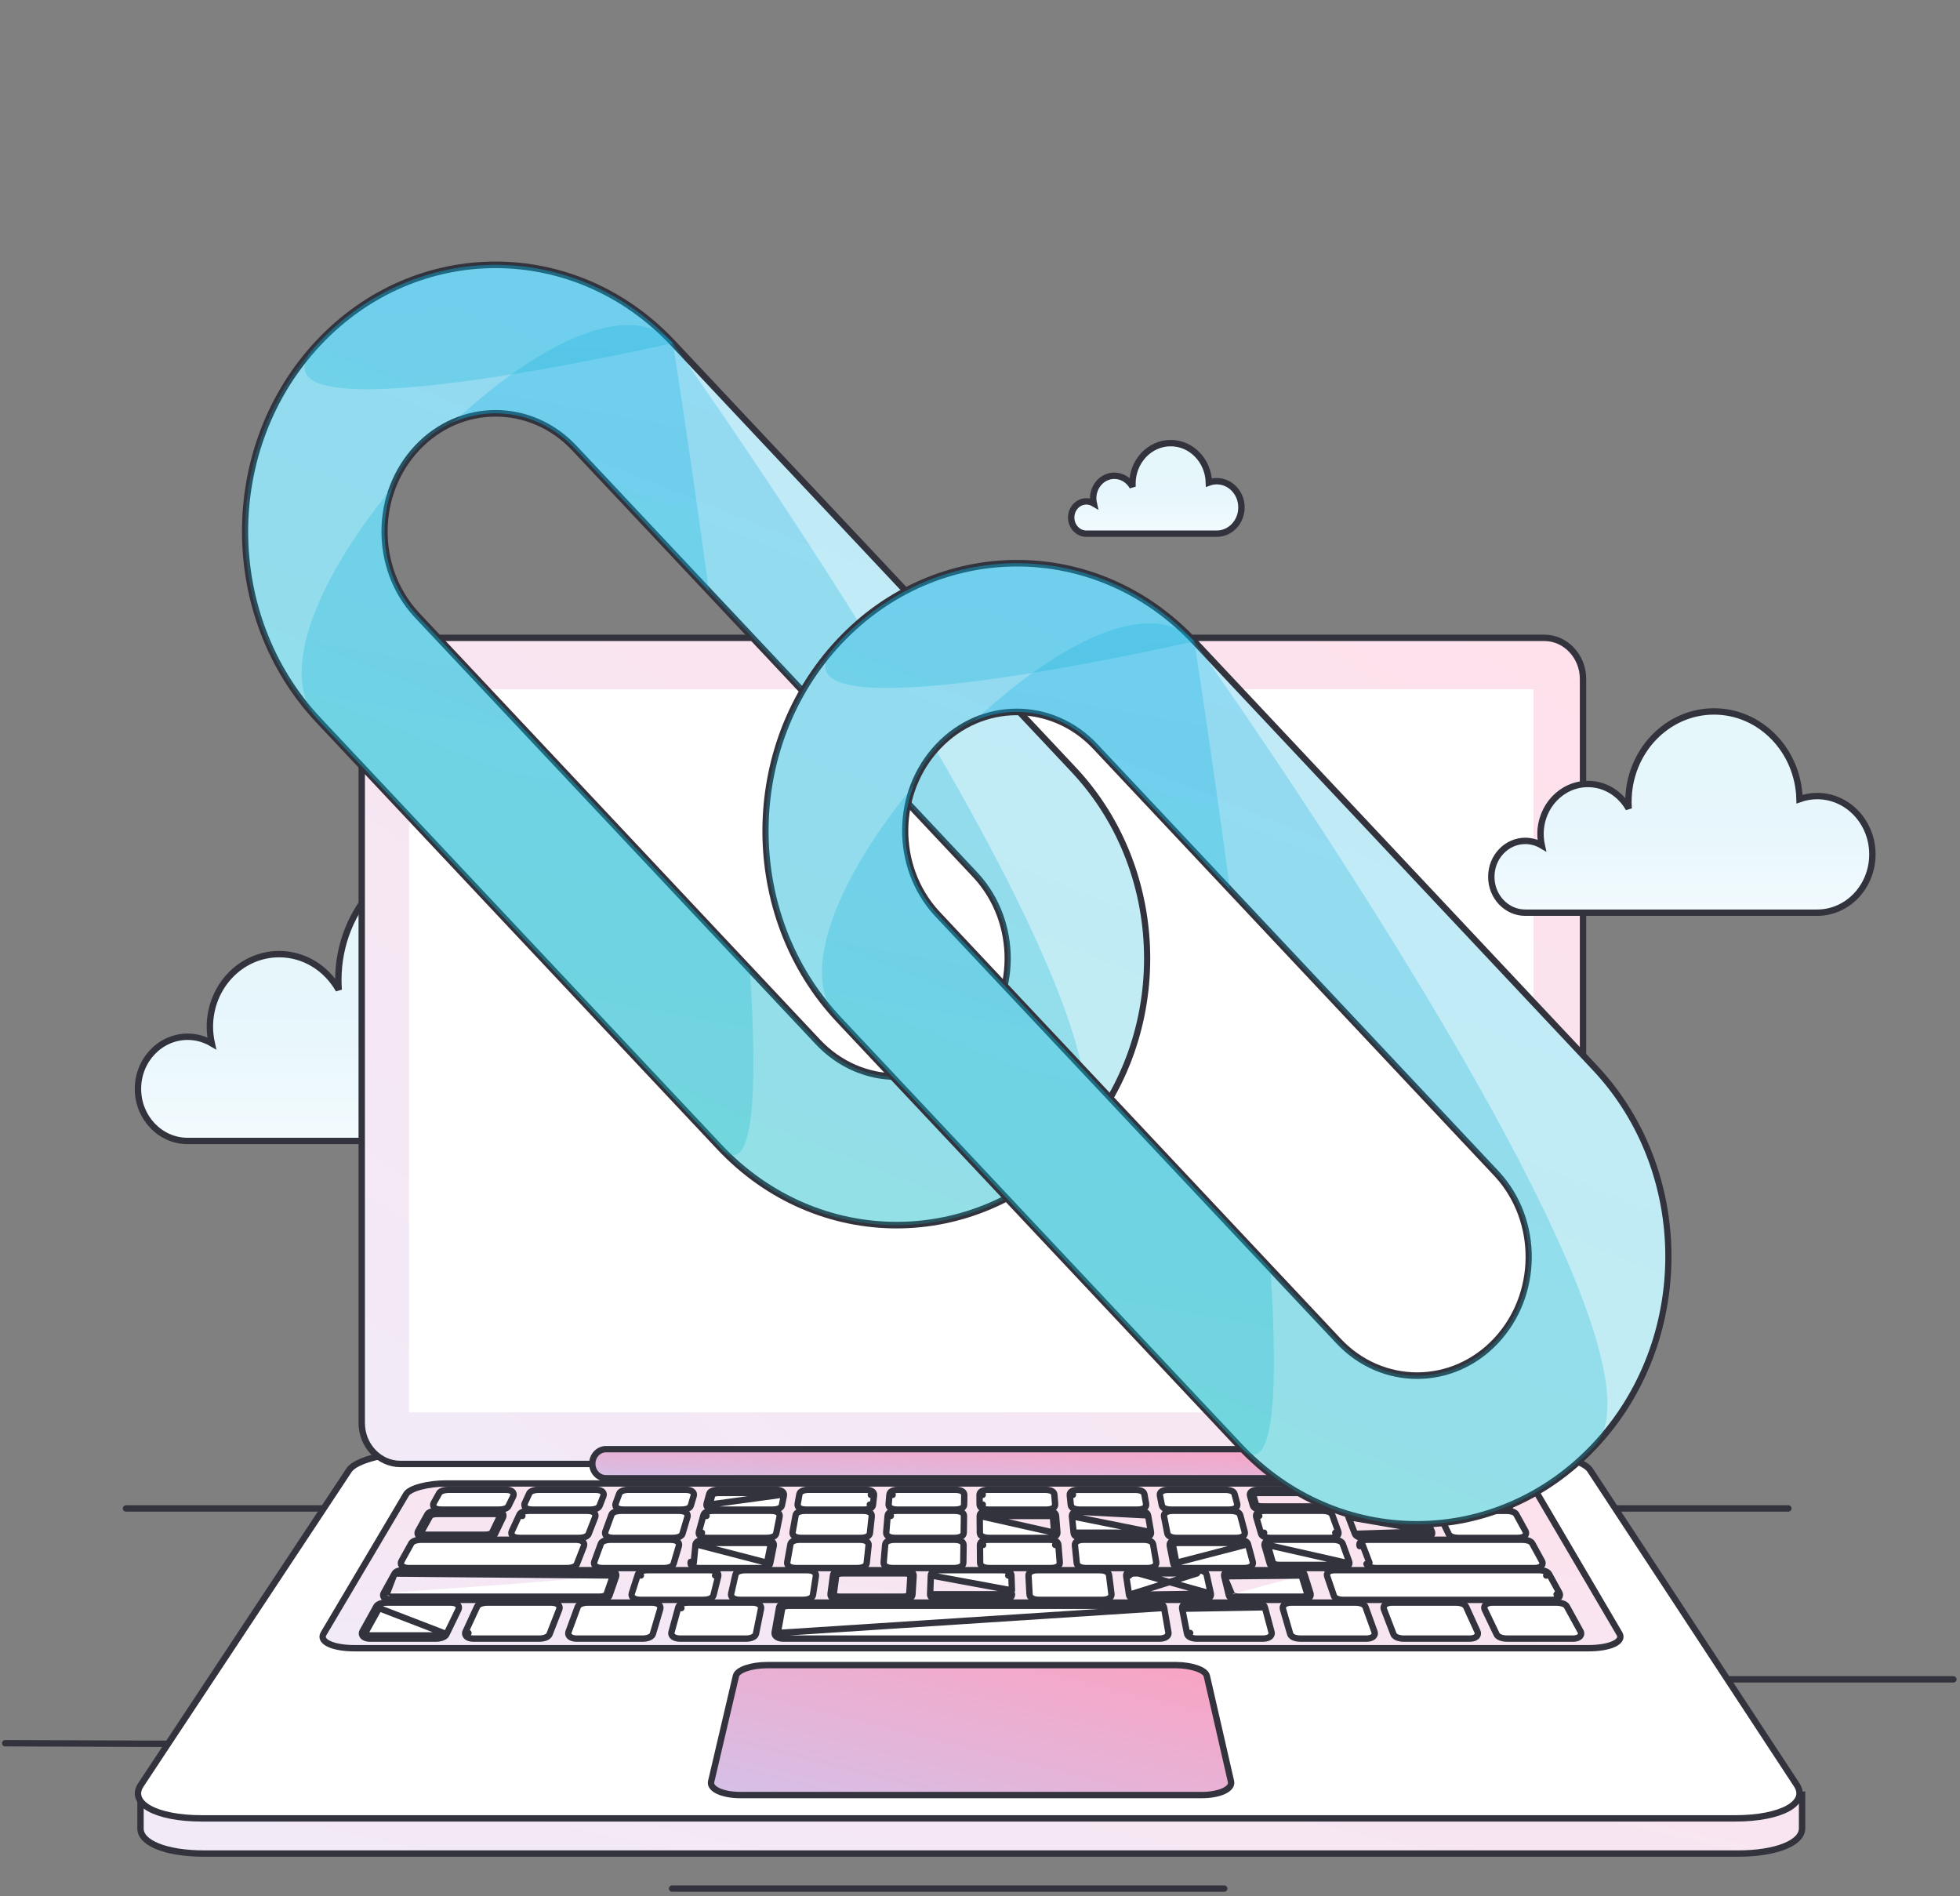 <?xml version="1.0" encoding="UTF-8"?> <svg xmlns="http://www.w3.org/2000/svg" width="275" height="266" viewBox="0 0 275 266" fill="none"><rect x="0" y="0" width="275" height="266" fill="#808080" stroke="none"/><path d="M94.3 264.936H171.767" stroke="#32333C" stroke-width="0.894" stroke-linecap="round"></path><path d="M0.728 244.547L62.092 244.771" stroke="#32333C" stroke-width="0.894" stroke-linecap="round"></path><path d="M17.674 211.61H250.919" stroke="#32333C" stroke-width="0.894" stroke-linecap="round"></path><path d="M196.608 235.585H274.075" stroke="#32333C" stroke-width="0.894" stroke-linecap="round"></path><path fill-rule="evenodd" clip-rule="evenodd" d="M170.721 67.504C170.334 67.504 169.963 67.574 169.616 67.699C169.532 64.626 167.165 62.162 164.256 62.162C161.293 62.162 158.891 64.716 158.891 67.867C158.891 68.011 158.898 68.153 158.908 68.295C158.39 67.366 157.441 66.742 156.352 66.742C154.711 66.742 153.381 68.157 153.381 69.902C153.381 70.149 153.41 70.389 153.461 70.62C153.154 70.439 152.802 70.334 152.426 70.334C151.25 70.334 150.295 71.349 150.295 72.6C150.295 73.852 151.25 74.866 152.426 74.866C153.603 74.866 169.223 74.866 170.721 74.866C172.633 74.866 174.183 73.218 174.183 71.185C174.183 69.152 172.633 67.504 170.721 67.504" fill="white"></path><path fill-rule="evenodd" clip-rule="evenodd" d="M170.721 67.504C170.334 67.504 169.963 67.574 169.616 67.699C169.532 64.626 167.165 62.162 164.256 62.162C161.293 62.162 158.891 64.716 158.891 67.867C158.891 68.011 158.898 68.153 158.908 68.295C158.39 67.366 157.441 66.742 156.352 66.742C154.711 66.742 153.381 68.157 153.381 69.902C153.381 70.149 153.41 70.389 153.461 70.62C153.154 70.439 152.802 70.334 152.426 70.334C151.25 70.334 150.295 71.349 150.295 72.6C150.295 73.852 151.25 74.866 152.426 74.866C153.603 74.866 169.223 74.866 170.721 74.866C172.633 74.866 174.183 73.218 174.183 71.185C174.183 69.152 172.633 67.504 170.721 67.504" fill="url(#paint0_linear_3_1059)" fill-opacity="0.1"></path><path d="M170.721 67.504C170.334 67.504 169.963 67.574 169.616 67.699C169.532 64.626 167.165 62.162 164.256 62.162C161.293 62.162 158.891 64.716 158.891 67.867C158.891 68.011 158.898 68.153 158.908 68.295C158.39 67.366 157.441 66.742 156.352 66.742C154.711 66.742 153.381 68.157 153.381 69.902C153.381 70.149 153.41 70.389 153.461 70.62C153.154 70.439 152.802 70.334 152.426 70.334C151.25 70.334 150.295 71.349 150.295 72.6C150.295 73.852 151.25 74.866 152.426 74.866C153.603 74.866 169.223 74.866 170.721 74.866C172.633 74.866 174.183 73.218 174.183 71.185C174.183 69.152 172.633 67.504 170.721 67.504" stroke="#32333C" stroke-width="0.894"></path><path fill-rule="evenodd" clip-rule="evenodd" d="M86.164 136.309C84.898 136.309 83.684 136.537 82.548 136.939C82.274 127.027 74.532 119.079 65.017 119.079C55.327 119.079 47.471 127.317 47.471 137.48C47.471 137.946 47.494 138.405 47.525 138.861C45.833 135.866 42.728 133.851 39.167 133.851C33.8 133.851 29.448 138.415 29.448 144.045C29.448 144.843 29.545 145.617 29.71 146.363C28.708 145.777 27.555 145.441 26.327 145.441C22.479 145.441 19.358 148.713 19.358 152.75C19.358 156.786 22.479 160.058 26.327 160.058C30.175 160.058 81.263 160.058 86.164 160.058C92.416 160.058 97.485 154.742 97.485 148.184C97.485 141.626 92.416 136.309 86.164 136.309" fill="white"></path><path fill-rule="evenodd" clip-rule="evenodd" d="M86.164 136.309C84.898 136.309 83.684 136.537 82.548 136.939C82.274 127.027 74.532 119.079 65.017 119.079C55.327 119.079 47.471 127.317 47.471 137.48C47.471 137.946 47.494 138.405 47.525 138.861C45.833 135.866 42.728 133.851 39.167 133.851C33.8 133.851 29.448 138.415 29.448 144.045C29.448 144.843 29.545 145.617 29.71 146.363C28.708 145.777 27.555 145.441 26.327 145.441C22.479 145.441 19.358 148.713 19.358 152.75C19.358 156.786 22.479 160.058 26.327 160.058C30.175 160.058 81.263 160.058 86.164 160.058C92.416 160.058 97.485 154.742 97.485 148.184C97.485 141.626 92.416 136.309 86.164 136.309" fill="url(#paint1_linear_3_1059)" fill-opacity="0.1"></path><path d="M86.164 136.309C84.898 136.309 83.684 136.537 82.548 136.939C82.274 127.027 74.532 119.079 65.017 119.079C55.327 119.079 47.471 127.317 47.471 137.48C47.471 137.946 47.494 138.405 47.525 138.861C45.833 135.866 42.728 133.851 39.167 133.851C33.8 133.851 29.448 138.415 29.448 144.045C29.448 144.843 29.545 145.617 29.71 146.363C28.708 145.777 27.555 145.441 26.327 145.441C22.479 145.441 19.358 148.713 19.358 152.75C19.358 156.786 22.479 160.058 26.327 160.058C30.175 160.058 81.263 160.058 86.164 160.058C92.416 160.058 97.485 154.742 97.485 148.184C97.485 141.626 92.416 136.309 86.164 136.309" stroke="#32333C" stroke-width="0.894"></path><path fill-rule="evenodd" clip-rule="evenodd" d="M223.456 211.172C222.528 209.758 218.017 208.633 213.407 208.633H136.368H59.345C54.734 208.633 50.269 209.758 49.336 211.172C45.526 216.928 41.367 223.214 36.822 230.084L22.475 251.769H19.715V256.493V256.495C19.672 258.514 23.217 260.026 28.648 260.026H136.226H243.827C249.256 260.026 252.858 258.511 252.842 256.495V256.49V251.769H250.112L235.877 230.084C231.365 223.214 227.237 216.934 223.456 211.172" fill="white"></path><path fill-rule="evenodd" clip-rule="evenodd" d="M223.456 211.172C222.528 209.758 218.017 208.633 213.407 208.633H136.368H59.345C54.734 208.633 50.269 209.758 49.336 211.172C45.526 216.928 41.367 223.214 36.822 230.084L22.475 251.769H19.715V256.493V256.495C19.672 258.514 23.217 260.026 28.648 260.026H136.226H243.827C249.256 260.026 252.858 258.511 252.842 256.495V256.49V251.769H250.112L235.877 230.084C231.365 223.214 227.237 216.934 223.456 211.172" fill="url(#paint2_linear_3_1059)" fill-opacity="0.15"></path><path d="M223.456 211.172C222.528 209.758 218.017 208.633 213.407 208.633H136.368H59.345C54.734 208.633 50.269 209.758 49.336 211.172C45.526 216.928 41.367 223.214 36.822 230.084L22.475 251.769H19.715V256.493V256.495C19.672 258.514 23.217 260.026 28.648 260.026H136.226H243.827C249.256 260.026 252.858 258.511 252.842 256.495V256.49V251.769H250.112L235.877 230.084C231.365 223.214 227.237 216.934 223.456 211.172" stroke="#32333C" stroke-width="0.894"></path><path fill-rule="evenodd" clip-rule="evenodd" d="M223.099 206.234C222.171 204.821 217.66 203.694 213.05 203.694H136.011H58.988C54.377 203.694 49.913 204.821 48.979 206.234C45.169 211.99 41.01 218.276 36.465 225.147C31.456 232.717 25.914 241.089 19.766 250.387C18.062 252.961 21.852 255.089 28.291 255.089H135.869H243.47C249.91 255.089 253.779 252.956 252.089 250.387C245.987 241.089 240.488 232.717 235.52 225.147C231.008 218.276 226.88 211.996 223.099 206.234" fill="white"></path><path d="M223.099 206.234C222.171 204.821 217.66 203.694 213.05 203.694H136.011H58.988C54.377 203.694 49.913 204.821 48.979 206.234C45.169 211.99 41.01 218.276 36.465 225.147C31.456 232.717 25.914 241.089 19.766 250.387C18.062 252.961 21.852 255.089 28.291 255.089H135.869H243.47C249.91 255.089 253.779 252.956 252.089 250.387C245.987 241.089 240.488 232.717 235.52 225.147C231.008 218.276 226.88 211.996 223.099 206.234" stroke="#32333C" stroke-width="0.894"></path><path fill-rule="evenodd" clip-rule="evenodd" d="M45.396 229.184C47.553 225.546 49.615 222.065 51.58 218.747C53.457 215.576 55.26 212.533 56.986 209.624C57.483 208.781 60.005 208.109 62.637 208.109H136.359H210.098C212.729 208.109 215.249 208.786 215.741 209.629C217.451 212.538 219.236 215.576 221.097 218.747C223.045 222.065 225.087 225.546 227.224 229.184C227.879 230.301 225.926 231.22 222.837 231.22H136.294H49.771C46.682 231.22 44.735 230.301 45.396 229.184" fill="white"></path><path fill-rule="evenodd" clip-rule="evenodd" d="M45.396 229.184C47.553 225.546 49.615 222.065 51.58 218.747C53.457 215.576 55.26 212.533 56.986 209.624C57.483 208.781 60.005 208.109 62.637 208.109H136.359H210.098C212.729 208.109 215.249 208.786 215.741 209.629C217.451 212.538 219.236 215.576 221.097 218.747C223.045 222.065 225.087 225.546 227.224 229.184C227.879 230.301 225.926 231.22 222.837 231.22H136.294H49.771C46.682 231.22 44.735 230.301 45.396 229.184" fill="url(#paint3_linear_3_1059)" fill-opacity="0.15"></path><path d="M45.396 229.184C47.553 225.546 49.615 222.065 51.58 218.747C53.457 215.576 55.26 212.533 56.986 209.624C57.483 208.781 60.005 208.109 62.637 208.109H136.359H210.098C212.729 208.109 215.249 208.786 215.741 209.629C217.451 212.538 219.236 215.576 221.097 218.747C223.045 222.065 225.087 225.546 227.224 229.184C227.879 230.301 225.926 231.22 222.837 231.22H136.294H49.771C46.682 231.22 44.735 230.301 45.396 229.184" stroke="#32333C" stroke-width="0.894"></path><path d="M61.613 209.477L61.613 209.477L61.612 209.478C61.479 209.718 61.343 209.962 61.208 210.207C61.088 210.422 60.969 210.637 60.849 210.851L60.849 210.851L60.847 210.855C60.802 210.939 60.771 211.046 60.782 211.166C60.794 211.285 60.844 211.381 60.899 211.45C60.999 211.576 61.135 211.64 61.225 211.674C61.419 211.747 61.67 211.777 61.922 211.777H70.008C70.266 211.777 70.523 211.745 70.737 211.686C70.843 211.657 70.952 211.617 71.05 211.562C71.136 211.513 71.269 211.421 71.345 211.262C71.443 211.061 71.539 210.863 71.634 210.665C71.759 210.406 71.884 210.149 72.009 209.891C72.053 209.801 72.075 209.692 72.057 209.576C72.04 209.464 71.989 209.375 71.936 209.312C71.84 209.196 71.713 209.133 71.623 209.099C71.431 209.024 71.186 208.992 70.933 208.992H62.96C62.702 208.992 62.443 209.026 62.228 209.084C62.121 209.113 62.012 209.151 61.916 209.201C61.834 209.244 61.697 209.327 61.613 209.477Z" fill="white" stroke="#32333C" stroke-width="0.894" stroke-linejoin="round"></path><path d="M74.253 209.513L74.253 209.513L74.252 209.514C74.091 209.863 73.93 210.213 73.768 210.566C73.72 210.671 73.671 210.776 73.623 210.881C73.581 210.972 73.561 211.08 73.58 211.194C73.598 211.305 73.648 211.392 73.701 211.456C73.797 211.572 73.924 211.635 74.014 211.67C74.206 211.745 74.451 211.777 74.697 211.777H82.82C83.08 211.777 83.333 211.744 83.541 211.682C83.644 211.651 83.751 211.61 83.846 211.552C83.93 211.5 84.063 211.401 84.129 211.231L84.13 211.231C84.186 211.085 84.243 210.94 84.299 210.795C84.42 210.483 84.541 210.174 84.661 209.865C84.744 209.655 84.683 209.45 84.569 209.313C84.474 209.199 84.349 209.136 84.258 209.1C84.065 209.024 83.82 208.992 83.568 208.992H75.558C75.308 208.992 75.057 209.026 74.849 209.087C74.745 209.117 74.638 209.158 74.543 209.213C74.46 209.261 74.327 209.353 74.253 209.513Z" fill="white" stroke="#32333C" stroke-width="0.894" stroke-linejoin="round"></path><path d="M86.881 209.543L86.88 209.543L86.879 209.548C86.713 210 86.548 210.453 86.378 210.915C86.294 211.143 86.38 211.349 86.494 211.473C86.591 211.578 86.714 211.637 86.805 211.672C86.998 211.744 87.243 211.777 87.491 211.777H95.614C95.873 211.777 96.127 211.744 96.336 211.682C96.439 211.652 96.548 211.609 96.644 211.549C96.727 211.498 96.872 211.388 96.929 211.196L96.93 211.194C97.065 210.733 97.199 210.281 97.332 209.835L97.332 209.835L97.334 209.829C97.399 209.6 97.304 209.406 97.194 209.292C97.097 209.191 96.976 209.133 96.882 209.098C96.686 209.025 96.438 208.992 96.184 208.992H88.175C87.925 208.992 87.676 209.026 87.469 209.088C87.367 209.119 87.261 209.161 87.166 209.218C87.083 209.269 86.947 209.369 86.881 209.543Z" fill="white" stroke="#32333C" stroke-width="0.894" stroke-linejoin="round"></path><path d="M99.94 209.707L99.509 209.588C99.386 210.035 99.261 210.488 99.137 210.951C99.071 211.19 99.181 211.384 99.29 211.49C99.388 211.586 99.508 211.641 99.602 211.674C99.799 211.745 100.048 211.777 100.304 211.777H108.425C108.677 211.777 108.926 211.744 109.13 211.681C109.231 211.649 109.339 211.606 109.434 211.542C109.517 211.487 109.664 211.367 109.708 211.161L109.708 211.161L109.709 211.156C109.72 211.101 109.731 211.046 109.742 210.99C109.823 210.585 109.902 210.188 109.983 209.796L109.983 209.796C110.031 209.561 109.917 209.379 109.813 209.279C109.717 209.187 109.6 209.132 109.506 209.097C109.31 209.025 109.065 208.992 108.818 208.992H100.809C100.552 208.992 100.299 209.026 100.092 209.09C99.99 209.121 99.881 209.165 99.785 209.228C99.699 209.285 99.561 209.398 99.508 209.589L99.94 209.707ZM99.94 209.707C99.817 210.153 99.692 210.607 99.568 211.069L109.545 209.707C109.575 209.558 109.243 209.439 108.818 209.439H100.809C100.367 209.439 99.98 209.558 99.94 209.707Z" fill="white" stroke="#32333C" stroke-width="0.894" stroke-linejoin="round"></path><path d="M122.63 209.756C122.655 209.53 122.54 209.364 122.44 209.272C122.344 209.185 122.23 209.131 122.134 209.096C121.937 209.025 121.69 208.992 121.435 208.992H113.426C113.176 208.992 112.929 209.026 112.726 209.091C112.626 209.124 112.517 209.169 112.421 209.237C112.336 209.298 112.196 209.422 112.159 209.628C112.078 210.075 111.997 210.528 111.915 210.989C111.871 211.233 111.999 211.412 112.1 211.502C112.196 211.59 112.312 211.642 112.406 211.675C112.603 211.744 112.848 211.777 113.098 211.777H121.219C121.478 211.777 121.727 211.744 121.929 211.679C122.028 211.647 122.137 211.6 122.232 211.53C122.32 211.465 122.459 211.332 122.483 211.117M122.63 209.756C122.63 209.756 122.63 209.756 122.63 209.756L122.186 209.707L122.63 209.755C122.63 209.755 122.63 209.756 122.63 209.756ZM122.63 209.756C122.605 209.99 122.58 210.22 122.555 210.452C122.531 210.671 122.507 210.891 122.483 211.117M122.483 211.117C122.483 211.117 122.483 211.117 122.483 211.117L122.039 211.069L122.483 211.117Z" fill="white" stroke="#32333C" stroke-width="0.894" stroke-linejoin="round"></path><path d="M124.678 211.031L124.678 211.031L124.677 211.034C124.659 211.275 124.799 211.437 124.893 211.515C124.989 211.594 125.101 211.644 125.198 211.677C125.395 211.744 125.641 211.777 125.892 211.777H134.013C134.272 211.777 134.523 211.744 134.725 211.679C134.824 211.647 134.935 211.599 135.032 211.526C135.121 211.458 135.269 211.31 135.272 211.075C135.279 210.617 135.286 210.165 135.292 209.713L135.292 209.711C135.295 209.482 135.159 209.33 135.065 209.254C134.969 209.176 134.856 209.126 134.758 209.093C134.557 209.025 134.307 208.992 134.051 208.992H126.042C125.793 208.992 125.547 209.026 125.346 209.093C125.247 209.125 125.137 209.173 125.042 209.245C124.953 209.312 124.813 209.45 124.795 209.67L125.241 209.707L124.795 209.669C124.775 209.911 124.754 210.149 124.733 210.39C124.715 210.601 124.696 210.813 124.678 211.031Z" fill="white" stroke="#32333C" stroke-width="0.894" stroke-linejoin="round"></path><path d="M137.446 211.071C137.447 211.308 137.596 211.457 137.686 211.525C137.782 211.599 137.894 211.647 137.992 211.679C138.194 211.744 138.445 211.777 138.703 211.777H146.826C147.076 211.777 147.322 211.744 147.52 211.677C147.616 211.644 147.729 211.595 147.825 211.515C147.919 211.438 148.061 211.275 148.041 211.033C148.004 210.575 147.968 210.123 147.933 209.672L147.933 209.672C147.915 209.449 147.773 209.311 147.684 209.244C147.588 209.173 147.478 209.126 147.38 209.094C147.181 209.029 146.936 208.995 146.691 208.992L146.691 208.992H146.686H138.677C138.421 208.992 138.171 209.025 137.97 209.093C137.871 209.126 137.759 209.176 137.662 209.254C137.569 209.329 137.432 209.481 137.435 209.711L137.881 209.707L137.435 209.71C137.436 209.951 137.438 210.167 137.44 210.382C137.442 210.602 137.445 210.823 137.446 211.071ZM137.446 211.071C137.446 211.071 137.446 211.071 137.446 211.07L137.893 211.069L137.446 211.072C137.446 211.072 137.446 211.071 137.446 211.071Z" fill="white" stroke="#32333C" stroke-width="0.894" stroke-linejoin="round"></path><path d="M150.236 211.114L150.236 211.115C150.258 211.33 150.397 211.464 150.485 211.529C150.58 211.6 150.689 211.646 150.788 211.679C150.99 211.744 151.239 211.777 151.498 211.777H159.62C159.869 211.777 160.115 211.744 160.311 211.675C160.405 211.642 160.521 211.59 160.617 211.503C160.717 211.414 160.847 211.236 160.805 210.992C160.725 210.534 160.647 210.082 160.567 209.63C160.532 209.422 160.391 209.297 160.304 209.236C160.208 209.169 160.098 209.124 159.999 209.093C159.796 209.029 159.55 208.997 159.301 208.997H151.294C151.04 208.997 150.794 209.028 150.597 209.097C150.502 209.131 150.387 209.184 150.29 209.271C150.189 209.362 150.072 209.528 150.097 209.754L150.541 209.707L150.097 209.752C150.118 209.958 150.139 210.164 150.16 210.37C150.185 210.617 150.21 210.864 150.236 211.114Z" fill="white" stroke="#32333C" stroke-width="0.894" stroke-linejoin="round"></path><path d="M162.744 209.792L162.744 209.792C162.793 210.048 162.844 210.305 162.894 210.563C162.933 210.76 162.972 210.957 163.01 211.154L163.01 211.154L163.011 211.156C163.052 211.365 163.2 211.486 163.283 211.541C163.378 211.605 163.487 211.649 163.587 211.68C163.791 211.743 164.04 211.777 164.291 211.777H172.414C172.668 211.777 172.917 211.746 173.114 211.677C173.208 211.644 173.329 211.589 173.428 211.492C173.54 211.382 173.645 211.189 173.583 210.954L173.583 210.953L173.56 210.87C173.445 210.44 173.332 210.016 173.219 209.592L173.219 209.59C173.167 209.397 173.027 209.284 172.94 209.228C172.844 209.165 172.735 209.122 172.633 209.091C172.426 209.029 172.174 208.997 171.918 208.997H163.908C163.664 208.997 163.42 209.029 163.226 209.098C163.131 209.132 163.015 209.186 162.918 209.277C162.813 209.376 162.698 209.556 162.744 209.792Z" fill="white" stroke="#32333C" stroke-width="0.894" stroke-linejoin="round"></path><path d="M175.789 211.193C175.845 211.385 175.986 211.495 176.073 211.55C176.17 211.611 176.279 211.654 176.383 211.684C176.591 211.745 176.845 211.777 177.103 211.777C178.449 211.777 179.799 211.779 181.152 211.78L181.157 211.78C182.512 211.781 183.869 211.782 185.225 211.782C185.473 211.782 185.719 211.75 185.913 211.676C186.006 211.64 186.129 211.58 186.226 211.474C186.34 211.348 186.421 211.146 186.343 210.922L186.343 210.922L186.341 210.916L186.289 210.772C186.141 210.363 185.995 209.959 185.849 209.555L185.849 209.554C185.785 209.377 185.649 209.275 185.563 209.222C185.467 209.163 185.36 209.121 185.257 209.091C185.05 209.029 184.801 208.997 184.553 208.997H176.544C176.292 208.997 176.045 209.028 175.849 209.099C175.755 209.133 175.634 209.19 175.536 209.29C175.423 209.405 175.327 209.6 175.393 209.83L175.393 209.83L175.394 209.831L175.394 209.831C175.525 210.283 175.656 210.735 175.789 211.193ZM175.789 211.193C175.789 211.193 175.789 211.192 175.789 211.192L176.218 211.069M175.789 211.193C175.789 211.193 175.789 211.193 175.789 211.193L176.218 211.069M176.218 211.069C176.085 210.61 175.954 210.158 175.823 209.707C175.78 209.557 176.101 209.444 176.544 209.444H184.553C184.979 209.444 185.375 209.557 185.429 209.707C185.574 210.111 185.721 210.515 185.869 210.924L185.921 211.069C185.973 211.218 185.657 211.336 185.225 211.336C183.867 211.336 182.508 211.334 181.151 211.333C179.799 211.332 178.449 211.33 177.103 211.33C176.654 211.33 176.261 211.218 176.218 211.069Z" fill="white" stroke="#32333C" stroke-width="0.894" stroke-linejoin="round"></path><path d="M188.481 209.102C188.674 209.028 188.917 208.997 189.16 208.997H197.17C197.425 208.997 197.677 209.029 197.885 209.09C197.989 209.121 198.096 209.162 198.192 209.219C198.279 209.271 198.405 209.365 198.476 209.522M188.481 209.102L198.069 209.707M188.481 209.102C188.39 209.137 188.265 209.197 188.168 209.309C188.051 209.443 187.982 209.649 188.065 209.867L188.483 209.707L188.065 209.866C188.238 210.318 188.412 210.77 188.588 211.228M188.481 209.102L188.588 211.228M198.476 209.522C198.476 209.522 198.476 209.522 198.476 209.522L198.069 209.707M198.476 209.522C198.476 209.522 198.476 209.522 198.476 209.522L198.069 209.707M198.476 209.522C198.63 209.862 198.785 210.201 198.941 210.543C198.992 210.656 199.044 210.769 199.096 210.883M198.069 209.707C198.223 210.046 198.378 210.385 198.534 210.728C198.586 210.841 198.637 210.955 198.689 211.069M199.096 210.883C199.096 210.883 199.096 210.883 199.096 210.883L198.689 211.069M199.096 210.883C199.186 211.081 199.149 211.291 199.031 211.445C198.936 211.569 198.807 211.636 198.715 211.673C198.521 211.75 198.273 211.782 198.019 211.782H189.897C189.645 211.782 189.393 211.748 189.184 211.686C189.08 211.656 188.972 211.613 188.875 211.555C188.791 211.503 188.654 211.402 188.588 211.228M199.096 210.883L198.689 211.069M198.689 211.069L188.588 211.228M188.588 211.228C188.588 211.229 188.588 211.229 188.588 211.229L189.005 211.069L188.587 211.226C188.587 211.227 188.588 211.228 188.588 211.228Z" fill="white" stroke="#32333C" stroke-width="0.894" stroke-linejoin="round"></path><path d="M200.712 209.886L200.712 209.886L200.716 209.895C200.882 210.24 201.048 210.588 201.216 210.939C201.268 211.048 201.32 211.157 201.373 211.266L201.373 211.267C201.449 211.427 201.585 211.518 201.669 211.565C201.765 211.619 201.873 211.659 201.979 211.689C202.192 211.749 202.45 211.782 202.71 211.782H210.795C211.047 211.782 211.298 211.752 211.493 211.679C211.583 211.645 211.718 211.581 211.818 211.456C211.874 211.387 211.923 211.291 211.935 211.173C211.948 211.052 211.917 210.945 211.871 210.861L211.871 210.859C211.618 210.396 211.367 209.939 211.116 209.487C211.033 209.334 210.897 209.249 210.814 209.205C210.716 209.154 210.606 209.115 210.499 209.087C210.284 209.029 210.025 208.997 209.769 208.997H201.795C201.545 208.997 201.299 209.028 201.107 209.101C201.017 209.135 200.888 209.198 200.791 209.315C200.738 209.378 200.688 209.466 200.67 209.576C200.651 209.69 200.671 209.796 200.712 209.886Z" fill="white" stroke="#32333C" stroke-width="0.894" stroke-linejoin="round"></path><path d="M58.657 214.804C58.61 214.887 58.579 214.993 58.588 215.113C58.598 215.231 58.645 215.328 58.699 215.4C58.798 215.53 58.935 215.597 59.027 215.633C59.227 215.712 59.485 215.745 59.745 215.745H68.066C68.333 215.745 68.597 215.71 68.817 215.647C68.926 215.616 69.037 215.574 69.136 215.517C69.225 215.466 69.356 215.374 69.433 215.218L69.434 215.215C69.512 215.055 69.589 214.895 69.666 214.736C69.971 214.103 70.274 213.476 70.576 212.853L70.578 212.85C70.619 212.763 70.642 212.658 70.627 212.544C70.612 212.432 70.564 212.341 70.511 212.274C70.414 212.152 70.282 212.087 70.19 212.051C69.995 211.975 69.744 211.943 69.488 211.943H61.34C61.079 211.943 60.815 211.977 60.594 212.036C60.485 212.065 60.373 212.105 60.274 212.157C60.186 212.204 60.051 212.29 59.967 212.441L59.967 212.441C59.758 212.818 59.548 213.196 59.338 213.576C59.112 213.982 58.885 214.391 58.657 214.804ZM58.657 214.804C58.657 214.804 58.657 214.803 58.657 214.803L59.047 215.021M58.657 214.804C58.657 214.804 58.657 214.804 58.657 214.804L59.047 215.021M59.047 215.021C59.276 214.609 59.503 214.199 59.729 213.792C59.939 213.412 60.149 213.034 60.358 212.658C60.441 212.507 60.888 212.39 61.34 212.39H69.488C69.942 212.39 70.246 212.507 70.174 212.658C69.872 213.281 69.569 213.909 69.263 214.542C69.186 214.701 69.109 214.861 69.032 215.021C68.956 215.176 68.528 215.298 68.066 215.298H59.745C59.283 215.298 58.961 215.176 59.047 215.021Z" fill="white" stroke="#32333C" stroke-width="0.894" stroke-linejoin="round"></path><path d="M71.802 214.828L71.802 214.828L71.802 214.829C71.707 215.036 71.753 215.248 71.87 215.398C71.965 215.521 72.093 215.589 72.187 215.627C72.384 215.709 72.637 215.745 72.893 215.745H81.251C81.519 215.745 81.781 215.708 81.996 215.641C82.102 215.608 82.212 215.563 82.308 215.502C82.396 215.446 82.524 215.345 82.59 215.178L82.59 215.177C82.731 214.815 82.872 214.455 83.012 214.095C83.178 213.67 83.343 213.246 83.507 212.825L83.508 212.822C83.588 212.614 83.53 212.411 83.416 212.273C83.321 212.157 83.197 212.093 83.103 212.055C82.907 211.977 82.658 211.943 82.401 211.943H74.215C73.96 211.943 73.704 211.979 73.491 212.041C73.385 212.072 73.276 212.114 73.18 212.17C73.094 212.22 72.96 212.315 72.886 212.477L73.293 212.662L72.887 212.475C72.739 212.797 72.589 213.121 72.44 213.446C72.228 213.904 72.016 214.365 71.802 214.828Z" fill="white" stroke="#32333C" stroke-width="0.894" stroke-linejoin="round"></path><path d="M85.792 212.506L85.792 212.506L85.791 212.508C85.507 213.284 85.219 214.071 84.929 214.86C84.847 215.082 84.922 215.287 85.035 215.417C85.131 215.528 85.255 215.592 85.35 215.63C85.549 215.709 85.802 215.745 86.059 215.745H94.417C94.685 215.745 94.948 215.708 95.164 215.641C95.27 215.608 95.381 215.562 95.479 215.499C95.565 215.442 95.704 215.331 95.76 215.142C95.901 214.668 96.041 214.194 96.18 213.723C96.272 213.41 96.364 213.098 96.456 212.789L96.456 212.788C96.524 212.557 96.427 212.361 96.317 212.246C96.219 212.145 96.098 212.087 96.003 212.051C95.804 211.977 95.552 211.943 95.293 211.943H87.109C86.853 211.943 86.599 211.979 86.388 212.042C86.284 212.074 86.175 212.117 86.079 212.176C85.994 212.228 85.857 212.33 85.792 212.506Z" fill="white" stroke="#32333C" stroke-width="0.894" stroke-linejoin="round"></path><path d="M98.057 214.897C97.992 215.13 98.093 215.323 98.202 215.436C98.3 215.536 98.421 215.596 98.519 215.632C98.721 215.709 98.979 215.745 99.244 215.745H107.602C107.862 215.745 108.12 215.708 108.33 215.639C108.434 215.606 108.545 215.558 108.642 215.491C108.728 215.431 108.87 215.308 108.911 215.103L108.911 215.103C109.029 214.515 109.147 213.929 109.264 213.348C109.304 213.148 109.344 212.949 109.384 212.75C109.432 212.513 109.316 212.331 109.213 212.233C109.116 212.141 108.999 212.085 108.904 212.05C108.706 211.978 108.458 211.943 108.206 211.943H100.02C99.758 211.943 99.501 211.978 99.29 212.043C99.186 212.075 99.076 212.119 98.979 212.182C98.894 212.238 98.751 212.351 98.699 212.546L99.131 212.662L98.7 212.544C98.585 212.962 98.47 213.384 98.354 213.808C98.255 214.17 98.156 214.533 98.057 214.897ZM98.057 214.897C98.057 214.896 98.057 214.896 98.057 214.895L98.488 215.015L98.056 214.897C98.057 214.897 98.057 214.897 98.057 214.897Z" fill="white" stroke="#32333C" stroke-width="0.894" stroke-linejoin="round"></path><path d="M122.056 215.064L122.056 215.063C122.142 214.273 122.227 213.486 122.311 212.71L122.311 212.71C122.335 212.482 122.216 212.315 122.117 212.226C122.021 212.138 121.907 212.084 121.809 212.049C121.609 211.978 121.359 211.943 121.098 211.943H112.914C112.659 211.943 112.407 211.978 112.201 212.044C112.1 212.077 111.99 212.123 111.894 212.19C111.809 212.25 111.665 212.375 111.628 212.584L111.206 214.936C111.206 214.936 111.206 214.936 111.206 214.936C111.206 214.936 111.206 214.936 111.206 214.936C111.164 215.174 111.283 215.353 111.384 215.449C111.481 215.541 111.599 215.597 111.696 215.633C111.898 215.708 112.152 215.745 112.41 215.745H120.768C121.036 215.745 121.293 215.708 121.501 215.637C121.604 215.602 121.715 215.552 121.811 215.478C121.901 215.409 122.033 215.274 122.056 215.064Z" fill="white" stroke="#32333C" stroke-width="0.894" stroke-linejoin="round"></path><path d="M124.341 214.976L124.341 214.976L124.341 214.978C124.321 215.214 124.452 215.378 124.548 215.461C124.645 215.546 124.76 215.599 124.859 215.635C125.063 215.708 125.317 215.745 125.577 215.745H133.934C134.202 215.745 134.461 215.708 134.669 215.637C134.771 215.603 134.885 215.551 134.983 215.474C135.075 215.4 135.214 215.251 135.217 215.021C135.221 214.794 135.224 214.568 135.227 214.342C135.235 213.78 135.243 213.222 135.251 212.669L135.251 212.669L135.251 212.664C135.252 212.432 135.113 212.281 135.02 212.207C134.923 212.13 134.81 212.08 134.711 212.046C134.507 211.978 134.253 211.943 133.993 211.943H125.807C125.553 211.943 125.302 211.978 125.099 212.046C124.999 212.079 124.888 212.127 124.792 212.199C124.704 212.265 124.561 212.403 124.542 212.625L124.988 212.662L124.542 212.624C124.526 212.813 124.51 213.002 124.494 213.191C124.443 213.782 124.393 214.379 124.341 214.976Z" fill="white" stroke="#32333C" stroke-width="0.894" stroke-linejoin="round"></path><path d="M137.459 212.664L137.459 212.664C137.458 212.432 137.598 212.281 137.69 212.207C137.787 212.13 137.9 212.08 138 212.046C138.203 211.978 138.457 211.943 138.718 211.943H146.903C147.157 211.943 147.409 211.978 147.613 212.047C147.714 212.08 147.825 212.13 147.922 212.204C148.012 212.273 148.15 212.412 148.167 212.631M137.459 212.664L147.722 212.667M137.459 212.664L137.459 212.666C137.46 212.795 137.461 212.925 137.462 213.054C137.468 213.704 137.474 214.361 137.48 215.019L137.48 215.02C137.482 215.249 137.621 215.399 137.713 215.473C137.811 215.551 137.925 215.602 138.026 215.637C138.234 215.708 138.494 215.745 138.761 215.745H147.119C147.378 215.745 147.632 215.708 147.836 215.635C147.936 215.599 148.05 215.546 148.147 215.461C148.243 215.378 148.374 215.215 148.355 214.98M137.459 212.664L147.909 215.015M148.167 212.631C148.167 212.632 148.167 212.633 148.167 212.634L147.722 212.667M148.167 212.631C148.167 212.631 148.167 212.631 148.167 212.63L147.722 212.667M148.167 212.631C148.23 213.403 148.293 214.19 148.355 214.98M147.722 212.667C147.785 213.438 147.847 214.225 147.909 215.015M148.355 214.98C148.355 214.979 148.355 214.979 148.355 214.978L147.909 215.015M148.355 214.98L147.909 215.015" fill="white" stroke="#32333C" stroke-width="0.894" stroke-linejoin="round"></path><path d="M161.491 214.938L161.491 214.939C161.532 215.176 161.412 215.354 161.311 215.45C161.214 215.541 161.097 215.597 160.999 215.633C160.797 215.708 160.543 215.745 160.285 215.745H151.926C151.659 215.745 151.402 215.708 151.194 215.637C151.092 215.602 150.98 215.552 150.884 215.477C150.794 215.407 150.662 215.271 150.641 215.06M161.491 214.938L150.399 212.713C150.433 213.04 150.467 213.37 150.501 213.703C150.547 214.153 150.593 214.607 150.641 215.06M161.491 214.938C161.38 214.302 161.27 213.671 161.161 213.044M161.491 214.938L161.161 213.044M150.641 215.06C150.641 215.06 150.641 215.059 150.64 215.058L151.085 215.015M150.641 215.06C150.641 215.061 150.641 215.061 150.641 215.061L151.085 215.015M151.085 215.015C151.1 215.169 151.465 215.298 151.926 215.298H160.285C160.729 215.298 161.077 215.169 161.051 215.015H151.085ZM150.899 212.05C151.101 211.977 151.352 211.943 151.612 211.943H159.797C160.054 211.943 160.306 211.98 160.512 212.048C160.614 212.081 160.723 212.128 160.818 212.196C160.903 212.256 161.046 212.382 161.082 212.591M150.899 212.05L161.082 212.591C161.082 212.591 161.082 212.591 161.082 212.591M150.899 212.05C150.801 212.086 150.686 212.141 150.59 212.23M150.899 212.05L150.59 212.23M161.082 212.591C161.108 212.741 161.134 212.892 161.161 213.044M161.082 212.591L161.161 213.044M150.59 212.23C150.49 212.323 150.376 212.489 150.399 212.713L150.59 212.23Z" fill="white" stroke="#32333C" stroke-width="0.894" stroke-linejoin="round"></path><path d="M163.323 212.752L163.323 212.752L163.323 212.753C163.384 213.059 163.444 213.366 163.505 213.673C163.598 214.147 163.691 214.622 163.785 215.101L163.785 215.101L163.786 215.105C163.828 215.308 163.968 215.43 164.055 215.491C164.151 215.558 164.262 215.605 164.365 215.639C164.575 215.708 164.832 215.745 165.092 215.745H173.451C173.717 215.745 173.974 215.709 174.176 215.633C174.274 215.596 174.395 215.536 174.493 215.436C174.601 215.325 174.703 215.133 174.641 214.9L174.64 214.899C174.428 214.109 174.218 213.327 174.011 212.551L174.011 212.549C173.958 212.357 173.818 212.243 173.733 212.187C173.637 212.124 173.528 212.079 173.424 212.046C173.213 211.98 172.955 211.943 172.691 211.943H164.505C164.251 211.943 164.002 211.98 163.804 212.054C163.708 212.09 163.592 212.146 163.496 212.237C163.396 212.333 163.277 212.514 163.323 212.752Z" fill="white" stroke="#32333C" stroke-width="0.894" stroke-linejoin="round"></path><path d="M176.935 215.139C176.99 215.329 177.13 215.442 177.216 215.498C177.314 215.562 177.425 215.608 177.531 215.641C177.746 215.708 178.009 215.745 178.277 215.745H186.637C186.894 215.745 187.146 215.709 187.345 215.63C187.44 215.592 187.564 215.528 187.66 215.418C187.773 215.288 187.849 215.083 187.767 214.861L187.348 215.015L187.768 214.863C187.58 214.345 187.394 213.83 187.209 213.318C187.112 213.049 187.015 212.782 186.919 212.515L186.918 212.513C186.854 212.337 186.717 212.234 186.633 212.182C186.538 212.122 186.429 212.078 186.325 212.046C186.114 211.98 185.859 211.943 185.602 211.943H177.417C177.156 211.943 176.903 211.979 176.703 212.055C176.608 212.091 176.487 212.151 176.391 212.252C176.282 212.366 176.184 212.562 176.253 212.794L176.682 212.667L176.252 212.791C176.358 213.154 176.463 213.516 176.569 213.88C176.691 214.297 176.813 214.716 176.935 215.139ZM176.935 215.139C176.935 215.138 176.935 215.138 176.935 215.137L177.364 215.015L176.935 215.139C176.935 215.139 176.935 215.139 176.935 215.139Z" fill="white" stroke="#32333C" stroke-width="0.894" stroke-linejoin="round"></path><path d="M189.201 212.825L189.201 212.825C189.117 212.604 189.191 212.399 189.304 212.268C189.4 212.158 189.523 212.095 189.616 212.059C189.811 211.982 190.059 211.947 190.309 211.947H198.495C198.759 211.947 199.016 211.983 199.229 212.046C199.334 212.078 199.442 212.12 199.538 212.178C199.624 212.23 199.752 212.324 199.823 212.482C200.104 213.098 200.388 213.719 200.674 214.344C200.747 214.505 200.821 214.667 200.896 214.829L189.201 212.825ZM189.201 212.825L189.201 212.827M189.201 212.825L189.201 212.827M189.201 212.827C189.407 213.363 189.615 213.903 189.825 214.445M189.201 212.827L189.825 214.445M189.825 214.445C189.918 214.688 190.012 214.931 190.106 215.175M189.825 214.445L190.106 215.175M190.106 215.175C190.172 215.349 190.308 215.451 190.394 215.504C190.491 215.564 190.601 215.609 190.708 215.642C190.923 215.708 191.183 215.745 191.444 215.745H199.803C200.065 215.745 200.321 215.71 200.519 215.626C200.614 215.587 200.743 215.516 200.836 215.39C200.951 215.235 200.986 215.026 200.896 214.829L190.106 215.175Z" fill="white" stroke="#32333C" stroke-width="0.894" stroke-linejoin="round"></path><path d="M202.131 212.853L202.131 212.853L202.132 212.855C202.294 213.193 202.456 213.53 202.618 213.869C202.831 214.314 203.046 214.761 203.262 215.213L203.262 215.214C203.338 215.372 203.471 215.466 203.559 215.517C203.658 215.573 203.769 215.616 203.878 215.647C204.097 215.71 204.362 215.745 204.628 215.745H212.95C213.211 215.745 213.469 215.712 213.668 215.633C213.761 215.597 213.897 215.53 213.996 215.401C214.05 215.331 214.097 215.235 214.108 215.118C214.119 215 214.089 214.893 214.043 214.809L214.043 214.809L214.042 214.805C213.891 214.531 213.74 214.258 213.591 213.987C213.307 213.471 213.025 212.959 212.744 212.447L212.744 212.447L212.743 212.445C212.66 212.295 212.524 212.208 212.437 212.162C212.338 212.11 212.227 212.07 212.117 212.04C211.897 211.981 211.632 211.947 211.371 211.947H203.222C202.966 211.947 202.715 211.979 202.52 212.056C202.427 212.091 202.297 212.156 202.199 212.279C202.147 212.345 202.099 212.435 202.083 212.546C202.068 212.66 202.09 212.765 202.131 212.853Z" fill="white" stroke="#32333C" stroke-width="0.894" stroke-linejoin="round"></path><path d="M57.706 216.516L57.706 216.515L57.703 216.521C57.246 217.348 56.787 218.175 56.321 219.013L56.321 219.013L56.32 219.015C56.22 219.198 56.225 219.413 56.339 219.589C56.431 219.731 56.567 219.809 56.664 219.852C56.867 219.942 57.132 219.98 57.402 219.98H64.814H66.013H79.576C79.854 219.98 80.124 219.94 80.346 219.869C80.456 219.833 80.568 219.785 80.667 219.721C80.757 219.662 80.883 219.559 80.948 219.393C81.276 218.555 81.598 217.727 81.918 216.9C81.998 216.697 81.95 216.495 81.836 216.35C81.741 216.228 81.614 216.16 81.517 216.12C81.317 216.038 81.059 216.002 80.795 216.002H67.52H66.347H59.093C58.823 216.002 58.553 216.039 58.329 216.104C58.217 216.136 58.105 216.179 58.005 216.235C57.914 216.285 57.787 216.373 57.706 216.516Z" fill="white" stroke="#32333C" stroke-width="0.894" stroke-linejoin="round"></path><path d="M84.297 216.581L84.297 216.581C84.362 216.406 84.497 216.302 84.585 216.247C84.683 216.185 84.794 216.14 84.902 216.106C85.118 216.04 85.38 216.002 85.643 216.002H94.069C94.335 216.002 94.595 216.038 94.799 216.116C94.897 216.153 95.021 216.215 95.119 216.321C95.231 216.442 95.319 216.639 95.251 216.865C95.007 217.692 94.763 218.519 94.515 219.357L94.515 219.358C94.459 219.544 94.324 219.658 94.234 219.718C94.135 219.785 94.021 219.833 93.911 219.869C93.689 219.94 93.417 219.98 93.14 219.98H84.53C84.265 219.98 84.004 219.941 83.8 219.856C83.702 219.815 83.576 219.747 83.481 219.631C83.37 219.496 83.303 219.292 83.382 219.076L84.297 216.581ZM84.297 216.581L84.297 216.583M84.297 216.581L84.297 216.583M84.297 216.583C84.074 217.193 83.85 217.804 83.624 218.418M84.297 216.583L83.624 218.418M83.624 218.418C83.544 218.637 83.463 218.856 83.382 219.076L83.624 218.418Z" fill="white" stroke="#32333C" stroke-width="0.894" stroke-linejoin="round"></path><path d="M108.563 216.825C108.61 216.592 108.5 216.409 108.396 216.306C108.298 216.21 108.179 216.152 108.081 216.115C107.877 216.039 107.622 216.002 107.363 216.002H98.935C98.665 216.002 98.401 216.039 98.185 216.107C98.078 216.141 97.965 216.187 97.867 216.253C97.778 216.312 97.641 216.426 97.588 216.615L97.588 216.615L97.338 219.23L96.907 219.111C96.907 219.111 96.907 219.112 96.907 219.112C96.845 219.338 96.935 219.531 97.044 219.649C97.141 219.755 97.264 219.819 97.365 219.859C97.573 219.941 97.838 219.98 98.112 219.98H106.723C106.992 219.98 107.258 219.94 107.475 219.867C107.582 219.83 107.695 219.78 107.793 219.709C107.883 219.645 108.019 219.52 108.06 219.32L108.06 219.319C108.23 218.48 108.396 217.653 108.563 216.825ZM108.563 216.825C108.563 216.825 108.563 216.825 108.563 216.825L108.125 216.737L108.563 216.825C108.563 216.825 108.563 216.825 108.563 216.825ZM107.622 219.23C107.792 218.392 107.958 217.564 108.125 216.737C108.157 216.578 107.81 216.449 107.363 216.449H98.935C98.469 216.449 98.063 216.578 98.018 216.737L107.622 219.23Z" fill="white" stroke="#32333C" stroke-width="0.894" stroke-linejoin="round"></path><path d="M110.898 216.657L110.898 216.657L110.898 216.658C110.819 217.101 110.74 217.542 110.661 217.986C110.592 218.372 110.522 218.759 110.453 219.151C110.411 219.382 110.52 219.562 110.623 219.664C110.72 219.761 110.84 219.821 110.94 219.86C111.148 219.94 111.409 219.98 111.676 219.98H120.287C120.563 219.98 120.829 219.94 121.043 219.865C121.149 219.827 121.262 219.774 121.36 219.696C121.452 219.623 121.579 219.486 121.602 219.279L121.602 219.278C121.651 218.825 121.699 218.375 121.748 217.927C121.789 217.546 121.83 217.166 121.87 216.785C121.895 216.561 121.782 216.393 121.682 216.299C121.584 216.208 121.468 216.151 121.368 216.114C121.162 216.038 120.904 216.002 120.637 216.002H112.21C111.948 216.002 111.689 216.039 111.477 216.109C111.373 216.143 111.261 216.191 111.163 216.261C111.075 216.325 110.936 216.451 110.898 216.657Z" fill="white" stroke="#32333C" stroke-width="0.894" stroke-linejoin="round"></path><path d="M124.195 216.698L124.195 216.698L124.195 216.699C124.125 217.526 124.054 218.354 123.982 219.192L123.982 219.192C123.963 219.423 124.086 219.589 124.184 219.678C124.281 219.766 124.398 219.824 124.501 219.862C124.71 219.94 124.972 219.98 125.24 219.98H133.851C134.127 219.98 134.394 219.94 134.609 219.864C134.714 219.827 134.83 219.773 134.929 219.691C135.023 219.613 135.156 219.462 135.159 219.236C135.162 219.05 135.164 218.864 135.167 218.678C135.176 218.03 135.185 217.386 135.194 216.743L135.194 216.74C135.196 216.511 135.061 216.357 134.966 216.279C134.867 216.199 134.752 216.146 134.65 216.111C134.44 216.039 134.179 216.002 133.911 216.002H125.484C125.223 216.002 124.965 216.039 124.756 216.11C124.653 216.145 124.54 216.195 124.443 216.27C124.352 216.34 124.214 216.479 124.195 216.698ZM124.427 219.23L124.427 219.23L124.427 219.23Z" fill="white" stroke="#32333C" stroke-width="0.894" stroke-linejoin="round"></path><path d="M148.493 216.701C148.476 216.481 148.337 216.341 148.246 216.271C148.149 216.196 148.036 216.145 147.933 216.11C147.724 216.039 147.466 216.002 147.206 216.002H138.778C138.509 216.002 138.248 216.039 138.038 216.111C137.936 216.146 137.82 216.199 137.722 216.28C137.626 216.358 137.492 216.513 137.495 216.743L137.942 216.737L137.495 216.74C137.499 217.262 137.503 217.784 137.508 218.308C137.51 218.616 137.513 218.924 137.516 219.234L137.516 219.236C137.519 219.461 137.65 219.612 137.745 219.691C137.844 219.772 137.96 219.827 138.065 219.864C138.279 219.94 138.547 219.98 138.823 219.98H147.434C147.701 219.98 147.963 219.94 148.172 219.862C148.275 219.824 148.391 219.767 148.489 219.679C148.586 219.591 148.71 219.426 148.692 219.195L148.692 219.195C148.674 218.96 148.655 218.726 148.636 218.493C148.589 217.893 148.541 217.297 148.493 216.701ZM148.493 216.701C148.493 216.702 148.493 216.702 148.493 216.702L148.048 216.737L148.493 216.701C148.493 216.701 148.493 216.701 148.493 216.701Z" fill="white" stroke="#32333C" stroke-width="0.894" stroke-linejoin="round"></path><path d="M151.073 219.276L151.073 219.276C151.094 219.484 151.221 219.621 151.314 219.696C151.411 219.774 151.525 219.827 151.63 219.864C151.845 219.94 152.11 219.98 152.387 219.98H160.997C161.264 219.98 161.525 219.94 161.733 219.86C161.834 219.821 161.952 219.761 162.049 219.666C162.151 219.566 162.263 219.388 162.224 219.157L162.224 219.157L162.224 219.153C162.077 218.315 161.934 217.488 161.791 216.661L161.791 216.661L161.79 216.657C161.753 216.451 161.614 216.325 161.525 216.261C161.427 216.191 161.315 216.143 161.211 216.109C161 216.039 160.74 216.002 160.479 216.002H152.051C151.784 216.002 151.526 216.038 151.321 216.114C151.221 216.151 151.104 216.208 151.007 216.298C150.907 216.393 150.794 216.559 150.818 216.783C150.902 217.61 150.987 218.438 151.073 219.276Z" fill="white" stroke="#32333C" stroke-width="0.894" stroke-linejoin="round"></path><path d="M164.563 216.737L164.125 216.822C164.286 217.65 164.449 218.477 164.615 219.316C164.654 219.518 164.791 219.644 164.88 219.709C164.978 219.78 165.092 219.83 165.199 219.867C165.415 219.94 165.681 219.98 165.95 219.98H174.562C174.835 219.98 175.1 219.941 175.308 219.859C175.409 219.819 175.531 219.756 175.629 219.651C175.737 219.534 175.83 219.342 175.769 219.115L175.769 219.114C175.583 218.426 175.402 217.745 175.22 217.065C175.181 216.917 175.141 216.769 175.102 216.621L175.102 216.621L175.101 216.618C175.048 216.427 174.91 216.312 174.822 216.253C174.723 216.187 174.611 216.141 174.504 216.107C174.288 216.039 174.023 216.002 173.753 216.002H165.327C165.068 216.002 164.813 216.039 164.609 216.115C164.511 216.152 164.392 216.21 164.294 216.305C164.19 216.407 164.078 216.589 164.125 216.824L164.563 216.737ZM164.563 216.737C164.725 217.564 164.887 218.392 165.053 219.23L174.67 216.737C174.626 216.578 174.219 216.449 173.753 216.449H165.327C164.88 216.449 164.532 216.578 164.563 216.737Z" fill="white" stroke="#32333C" stroke-width="0.894" stroke-linejoin="round"></path><path d="M177.864 216.737L177.435 216.861C177.621 217.502 177.807 218.144 177.995 218.79C178.049 218.978 178.104 219.166 178.159 219.355C178.213 219.543 178.349 219.657 178.439 219.718C178.539 219.785 178.652 219.833 178.762 219.868C178.984 219.94 179.256 219.98 179.533 219.98H188.144C188.409 219.98 188.669 219.941 188.873 219.856C188.972 219.815 189.097 219.747 189.192 219.632C189.303 219.498 189.371 219.295 189.293 219.078L189.293 219.078C188.989 218.24 188.69 217.413 188.393 216.585L188.393 216.585L188.391 216.58C188.326 216.406 188.192 216.302 188.104 216.247C188.006 216.185 187.895 216.14 187.787 216.107C187.571 216.04 187.309 216.002 187.047 216.002H178.619C178.353 216.002 178.094 216.038 177.891 216.116C177.792 216.153 177.669 216.214 177.571 216.319C177.459 216.438 177.368 216.635 177.436 216.864L177.864 216.737ZM177.864 216.737C178.05 217.378 178.236 218.019 178.424 218.666C178.478 218.853 178.533 219.041 178.588 219.23C178.636 219.395 179.057 219.533 179.533 219.533H188.144C188.6 219.533 188.932 219.395 188.873 219.23L177.864 216.737Z" fill="white" stroke="#32333C" stroke-width="0.894" stroke-linejoin="round"></path><path d="M191.726 219.39C191.792 219.562 191.925 219.667 192.014 219.724C192.113 219.787 192.226 219.834 192.336 219.869C192.558 219.94 192.827 219.98 193.096 219.98H199.345H201.708H215.271C215.541 219.98 215.806 219.942 216.01 219.852C216.107 219.809 216.243 219.732 216.335 219.59C216.449 219.414 216.456 219.198 216.355 219.015L216.354 219.015C215.893 218.177 215.439 217.349 214.986 216.522L214.986 216.522L214.983 216.516C214.901 216.373 214.774 216.285 214.683 216.235C214.584 216.179 214.471 216.136 214.359 216.104C214.135 216.039 213.865 216.002 213.595 216.002H200.321H198.009H191.894C191.636 216.002 191.381 216.038 191.181 216.119C191.085 216.157 190.959 216.223 190.863 216.339C190.748 216.477 190.684 216.684 190.768 216.899L191.185 216.737C191.26 216.932 191.334 217.127 191.409 217.322C191.652 217.955 191.896 218.589 192.143 219.23L191.726 219.39Z" fill="white" stroke="#32333C" stroke-width="0.894" stroke-linejoin="round"></path><path d="M100.766 221.127C100.823 220.901 100.731 220.71 100.62 220.592C100.52 220.487 100.396 220.424 100.294 220.386C100.084 220.305 99.817 220.269 99.544 220.269H90.863C90.595 220.269 90.326 220.307 90.104 220.377C89.994 220.412 89.88 220.46 89.779 220.527C89.687 220.588 89.553 220.7 89.495 220.884L89.921 221.019L89.495 220.882C89.214 221.756 88.933 222.635 88.646 223.529L88.646 223.53C88.578 223.743 88.644 223.94 88.755 224.075C88.851 224.193 88.978 224.263 89.081 224.307C89.292 224.396 89.561 224.436 89.834 224.436H98.709C98.993 224.436 99.272 224.395 99.5 224.318C99.613 224.28 99.731 224.228 99.832 224.155C99.928 224.087 100.058 223.965 100.106 223.774L100.107 223.773C100.329 222.879 100.548 222.001 100.766 221.127ZM100.766 221.127L100.333 221.019L100.766 221.127C100.766 221.127 100.766 221.127 100.766 221.127Z" fill="white" stroke="#32333C" stroke-width="0.894" stroke-linejoin="round"></path><path d="M103.188 220.918L103.188 220.918L103.187 220.92C103.08 221.396 102.973 221.869 102.865 222.345C102.773 222.749 102.681 223.155 102.588 223.567L102.588 223.567L102.587 223.568C102.538 223.79 102.627 223.977 102.736 224.095C102.835 224.202 102.959 224.268 103.064 224.31C103.28 224.396 103.553 224.436 103.834 224.436H112.691C112.975 224.436 113.253 224.395 113.478 224.317C113.59 224.278 113.707 224.224 113.809 224.146C113.905 224.072 114.034 223.938 114.066 223.735L114.066 223.734C114.119 223.395 114.171 223.059 114.223 222.725C114.309 222.177 114.393 221.633 114.477 221.087C114.513 220.858 114.404 220.68 114.297 220.578C114.197 220.481 114.076 220.422 113.972 220.384C113.76 220.306 113.493 220.269 113.22 220.269H104.557C104.281 220.269 104.01 220.306 103.788 220.378C103.678 220.413 103.563 220.463 103.462 220.533C103.368 220.599 103.234 220.721 103.188 220.918Z" fill="white" stroke="#32333C" stroke-width="0.894" stroke-linejoin="round"></path><path d="M128.185 221.051C128.198 220.826 128.081 220.663 127.979 220.57C127.879 220.48 127.76 220.422 127.656 220.384C127.443 220.306 127.179 220.269 126.913 220.269H118.232C117.956 220.269 117.686 220.306 117.466 220.38C117.357 220.417 117.24 220.469 117.139 220.546C117.042 220.62 116.911 220.756 116.883 220.964L116.883 220.964L116.883 220.965C116.768 221.839 116.652 222.712 116.532 223.606L116.532 223.606L116.532 223.609C116.504 223.833 116.61 224.007 116.714 224.11C116.814 224.208 116.936 224.271 117.043 224.312C117.26 224.396 117.534 224.436 117.817 224.436H126.693C126.968 224.436 127.24 224.395 127.46 224.315C127.568 224.275 127.686 224.219 127.786 224.135C127.883 224.054 128.009 223.908 128.023 223.693L128.023 223.692C128.051 223.223 128.079 222.764 128.108 222.307C128.133 221.888 128.159 221.471 128.185 221.051ZM128.185 221.051L127.739 221.024M128.185 221.051C128.185 221.051 128.185 221.051 128.185 221.051L127.739 221.024M127.739 221.024C127.713 221.441 127.688 221.859 127.662 222.279C127.633 222.737 127.605 223.198 127.577 223.665C127.565 223.846 127.163 223.989 126.693 223.989H117.817C117.325 223.989 116.952 223.846 116.975 223.665C117.095 222.771 117.211 221.897 117.326 221.024C117.349 220.848 117.752 220.716 118.232 220.716H126.913C127.373 220.716 127.749 220.848 127.739 221.024Z" fill="white" stroke="#32333C" stroke-width="0.894" stroke-linejoin="round"></path><path d="M130.603 221.006L130.603 221.006C130.611 220.788 130.738 220.639 130.836 220.557C130.936 220.474 131.053 220.42 131.159 220.382C131.374 220.306 131.64 220.269 131.907 220.269H140.588C140.863 220.269 141.132 220.306 141.349 220.382C141.456 220.419 141.575 220.474 141.676 220.558C141.775 220.64 141.901 220.79 141.908 221.009M130.603 221.006L141.977 223.108C141.954 222.402 141.932 221.705 141.908 221.009M130.603 221.006L130.603 221.007M130.603 221.006L130.603 221.007M141.908 221.009C141.908 221.009 141.908 221.01 141.908 221.01L141.462 221.024L141.908 221.009C141.908 221.009 141.908 221.009 141.908 221.009ZM130.603 221.007C130.584 221.509 130.564 222.01 130.545 222.516M130.603 221.007L130.545 222.516M130.545 222.516C130.53 222.89 130.516 223.267 130.501 223.648L130.545 222.516ZM131.049 221.024L131.049 221.024L131.049 221.024ZM141.781 224.124C141.882 224.034 142.002 223.874 141.994 223.651L130.501 223.648C130.493 223.87 130.61 224.031 130.711 224.122C130.81 224.213 130.929 224.272 131.036 224.313C131.253 224.395 131.524 224.436 131.798 224.436H140.675C140.957 224.436 141.232 224.395 141.453 224.314C141.561 224.274 141.681 224.215 141.781 224.124Z" fill="white" stroke="#32333C" stroke-width="0.894" stroke-linejoin="round"></path><path d="M144.307 221.047L144.307 221.047L144.307 221.048C144.325 221.389 144.344 221.73 144.363 222.072C144.393 222.607 144.423 223.144 144.453 223.689L144.453 223.689L144.453 223.692C144.466 223.906 144.591 224.053 144.688 224.134C144.788 224.218 144.905 224.275 145.014 224.315C145.233 224.395 145.505 224.436 145.78 224.436H154.656C154.938 224.436 155.212 224.396 155.43 224.312C155.537 224.271 155.659 224.209 155.759 224.111C155.864 224.009 155.971 223.836 155.944 223.611L155.943 223.61C155.832 222.715 155.72 221.842 155.609 220.968L155.609 220.968C155.583 220.759 155.452 220.622 155.356 220.547C155.255 220.47 155.137 220.417 155.029 220.38C154.809 220.306 154.538 220.269 154.263 220.269H145.581C145.314 220.269 145.05 220.306 144.837 220.384C144.733 220.422 144.614 220.48 144.514 220.569C144.413 220.661 144.295 220.823 144.307 221.047Z" fill="white" stroke="#32333C" stroke-width="0.894" stroke-linejoin="round"></path><path d="M158.521 220.385C158.734 220.306 159.002 220.269 159.275 220.269H167.955C168.224 220.269 168.491 220.307 168.711 220.38C168.82 220.416 168.936 220.466 169.037 220.539C169.131 220.607 169.263 220.732 169.305 220.928C169.335 221.063 169.365 221.198 169.395 221.332C169.558 222.071 169.722 222.813 169.887 223.569L158.521 220.385ZM158.521 220.385C158.417 220.424 158.294 220.484 158.194 220.582M158.521 220.385L158.194 220.582M158.194 220.582C158.087 220.687 157.981 220.864 158.016 221.091M158.194 220.582L158.016 221.091M158.016 221.091L158.458 221.024M158.016 221.091L158.458 221.024M158.458 221.024L158.015 221.089C158.145 221.963 158.275 222.837 158.409 223.731L167.955 220.716H159.275C158.796 220.716 158.431 220.848 158.458 221.024ZM158.409 223.731C158.439 223.936 158.568 224.071 158.665 224.145C158.766 224.224 158.884 224.278 158.995 224.317C159.22 224.395 159.498 224.436 159.782 224.436H168.658C168.931 224.436 169.2 224.395 169.413 224.309C169.517 224.267 169.641 224.201 169.739 224.094C169.846 223.978 169.936 223.792 169.887 223.57L158.409 223.731Z" fill="white" stroke="#32333C" stroke-width="0.894" stroke-linejoin="round"></path><path d="M171.764 221.128L171.764 221.128C171.711 220.906 171.798 220.717 171.909 220.597C172.009 220.49 172.134 220.426 172.237 220.387C172.448 220.305 172.715 220.269 172.988 220.269H181.67C181.938 220.269 182.207 220.307 182.429 220.378C182.54 220.414 182.655 220.463 182.756 220.531C182.85 220.595 182.981 220.709 183.037 220.89M171.764 221.128L182.611 221.024M171.764 221.128L171.764 221.13C171.814 221.331 171.863 221.532 171.912 221.734C172.076 222.407 172.241 223.082 172.407 223.77M171.764 221.128L172.842 223.665M183.037 220.89C183.037 220.891 183.038 220.891 183.038 220.891L182.611 221.024M183.037 220.89C183.037 220.89 183.037 220.89 183.037 220.89L182.611 221.024M183.037 220.89C183.142 221.223 183.247 221.557 183.353 221.891C183.524 222.434 183.696 222.979 183.868 223.532M182.611 221.024C182.716 221.358 182.821 221.692 182.927 222.027C183.098 222.568 183.269 223.113 183.442 223.665C183.499 223.846 183.15 223.989 182.679 223.989H173.803C173.311 223.989 172.885 223.846 172.842 223.665M183.868 223.532C183.868 223.532 183.868 223.531 183.868 223.531L183.442 223.665L183.868 223.532ZM183.868 223.532C183.935 223.746 183.868 223.943 183.758 224.076C183.661 224.193 183.534 224.263 183.432 224.307C183.22 224.396 182.951 224.436 182.679 224.436H173.803C173.518 224.436 173.239 224.395 173.011 224.318C172.898 224.28 172.781 224.228 172.679 224.154C172.584 224.085 172.453 223.962 172.407 223.77M172.407 223.77C172.407 223.77 172.407 223.77 172.408 223.77L172.842 223.665M172.407 223.77C172.407 223.769 172.407 223.769 172.407 223.768L172.842 223.665" fill="white" stroke="#32333C" stroke-width="0.894" stroke-linejoin="round"></path><path d="M217.338 220.809C217.258 220.663 217.13 220.571 217.036 220.517C216.934 220.457 216.818 220.412 216.702 220.377C216.47 220.308 216.192 220.269 215.913 220.269H187.257C187.024 220.269 186.792 220.3 186.608 220.375C186.519 220.411 186.401 220.473 186.309 220.584C186.201 220.715 186.14 220.908 186.21 221.112L186.21 221.112C186.521 222.015 186.834 222.931 187.153 223.866L187.153 223.866L187.154 223.871C187.213 224.036 187.334 224.138 187.416 224.194C187.507 224.255 187.609 224.3 187.707 224.333C187.906 224.399 188.146 224.436 188.393 224.436H217.692C217.969 224.436 218.243 224.397 218.453 224.301C218.554 224.255 218.693 224.172 218.783 224.022C218.894 223.838 218.888 223.626 218.792 223.45M217.338 220.809L216.946 221.024L217.337 220.808C217.338 220.808 217.338 220.809 217.338 220.809ZM217.338 220.809C217.48 221.067 217.623 221.326 217.766 221.586C218.105 222.202 218.447 222.821 218.792 223.45M218.792 223.45L218.401 223.665L218.792 223.45C218.792 223.45 218.792 223.45 218.792 223.45Z" fill="white" stroke="#32333C" stroke-width="0.894" stroke-linejoin="round"></path><path d="M55.359 220.744L55.359 220.744C55.437 220.605 55.559 220.521 55.641 220.475C55.733 220.423 55.835 220.384 55.934 220.355C56.133 220.297 56.369 220.264 56.601 220.264C61.371 220.264 66.146 220.265 70.923 220.266L70.93 220.266C75.71 220.268 80.492 220.269 85.274 220.269C85.538 220.269 85.8 220.306 86.007 220.389C86.106 220.429 86.233 220.496 86.331 220.613C86.445 220.75 86.51 220.952 86.435 221.165M55.359 220.744L86.013 221.019M55.359 220.744L55.358 220.746C55.116 221.184 54.87 221.629 54.621 222.078C54.358 222.552 54.094 223.029 53.831 223.505M55.359 220.744L54.222 223.722M86.435 221.165C86.434 221.166 86.434 221.167 86.434 221.168L86.013 221.019M86.435 221.165C86.435 221.165 86.435 221.165 86.435 221.165L86.013 221.019M86.435 221.165C86.131 222.039 85.826 222.918 85.517 223.811L85.517 223.812C85.456 223.988 85.326 224.099 85.232 224.162C85.13 224.231 85.013 224.282 84.9 224.319C84.671 224.394 84.395 224.436 84.119 224.436H54.8C54.568 224.436 54.331 224.4 54.146 224.314C54.058 224.274 53.93 224.198 53.844 224.061C53.738 223.891 53.732 223.682 53.831 223.505M86.013 221.019C85.709 221.892 85.404 222.771 85.094 223.665C85.032 223.846 84.59 223.989 84.119 223.989H54.8C54.408 223.989 54.141 223.864 54.222 223.722M53.831 223.505C53.831 223.505 53.831 223.506 53.831 223.506L54.222 223.722M53.831 223.505C53.831 223.504 53.832 223.503 53.832 223.503L54.222 223.722" fill="white" stroke="#32333C" stroke-width="0.894" stroke-linejoin="round"></path><path d="M50.854 228.865C50.756 229.04 50.75 229.252 50.855 229.436C50.942 229.588 51.08 229.676 51.184 229.726C51.399 229.829 51.681 229.873 51.97 229.873H61.17C61.459 229.873 61.748 229.826 61.989 229.748C62.109 229.709 62.228 229.658 62.333 229.593C62.429 229.533 62.558 229.434 62.634 229.279L62.635 229.276C63.206 228.094 63.768 226.933 64.324 225.789L64.324 225.789L64.326 225.785C64.413 225.6 64.401 225.392 64.291 225.221C64.199 225.079 64.064 224.998 63.962 224.952C63.751 224.856 63.48 224.817 63.209 224.817H54.256C53.97 224.817 53.682 224.858 53.442 224.931C53.322 224.968 53.202 225.016 53.096 225.079C52.997 225.138 52.872 225.232 52.792 225.378C52.472 225.953 52.15 226.534 51.825 227.119C51.504 227.696 51.18 228.278 50.854 228.865ZM50.854 228.865C50.854 228.864 50.854 228.864 50.855 228.864L51.245 229.082M50.854 228.865C50.854 228.865 50.854 228.865 50.854 228.865L51.245 229.082M51.245 229.082C51.141 229.267 51.461 229.426 51.97 229.426H61.17C61.658 229.426 62.142 229.267 62.233 229.082L53.183 225.594C52.863 226.17 52.54 226.751 52.215 227.336C51.894 227.913 51.571 228.495 51.245 229.082Z" fill="white" stroke="#32333C" stroke-width="0.894" stroke-linejoin="round"></path><path d="M65.32 228.895C65.231 229.088 65.255 229.296 65.363 229.459C65.453 229.597 65.585 229.679 65.689 229.728C65.903 229.828 66.18 229.873 66.462 229.873H75.663C75.96 229.873 76.249 229.827 76.485 229.746C76.603 229.706 76.721 229.653 76.824 229.583C76.919 229.518 77.043 229.411 77.108 229.247L77.109 229.244L77.138 229.168C77.589 228.012 78.032 226.876 78.47 225.756L78.471 225.754C78.544 225.564 78.514 225.364 78.404 225.208C78.311 225.074 78.18 224.996 78.076 224.95C77.864 224.856 77.59 224.817 77.311 224.817H68.358C68.08 224.817 67.799 224.858 67.565 224.933C67.448 224.97 67.33 225.019 67.225 225.086C67.129 225.147 67.002 225.249 66.93 225.408C66.401 226.552 65.864 227.713 65.32 228.895ZM65.32 228.895C65.32 228.895 65.32 228.894 65.32 228.894L65.726 229.082L65.32 228.895C65.32 228.895 65.32 228.895 65.32 228.895Z" fill="white" stroke="#32333C" stroke-width="0.894" stroke-linejoin="round"></path><path d="M91.601 229.21L91.602 229.209C91.951 228.027 92.296 226.865 92.635 225.721L92.635 225.721L92.637 225.715C92.697 225.502 92.629 225.308 92.517 225.175C92.418 225.058 92.29 224.988 92.185 224.945C91.969 224.856 91.693 224.817 91.411 224.817H82.46C82.182 224.817 81.903 224.858 81.672 224.934C81.557 224.972 81.439 225.023 81.335 225.093C81.239 225.157 81.112 225.268 81.049 225.44C80.627 226.585 80.201 227.746 79.767 228.927C79.69 229.135 79.743 229.337 79.851 229.482C79.945 229.608 80.074 229.684 80.178 229.731C80.394 229.828 80.671 229.873 80.955 229.873H90.155C90.451 229.873 90.742 229.827 90.978 229.746C91.096 229.706 91.215 229.652 91.319 229.58C91.414 229.513 91.546 229.395 91.601 229.21Z" fill="white" stroke="#32333C" stroke-width="0.894" stroke-linejoin="round"></path><path d="M106.777 225.682L106.777 225.681C106.821 225.461 106.733 225.277 106.624 225.16C106.525 225.053 106.401 224.986 106.295 224.944C106.079 224.857 105.808 224.817 105.533 224.817H96.581C96.295 224.817 96.013 224.858 95.782 224.935C95.668 224.973 95.549 225.026 95.446 225.099C95.348 225.169 95.22 225.29 95.169 225.478L95.601 225.594L95.17 225.475C94.856 226.62 94.538 227.781 94.215 228.963C94.155 229.182 94.232 229.376 94.341 229.503C94.438 229.618 94.565 229.689 94.672 229.735C94.892 229.828 95.174 229.873 95.468 229.873H104.668C104.956 229.873 105.239 229.826 105.47 229.744C105.584 229.703 105.703 229.647 105.805 229.57C105.899 229.499 106.031 229.369 106.071 229.17C106.224 228.41 106.376 227.658 106.527 226.914C106.611 226.501 106.694 226.091 106.777 225.682Z" fill="white" stroke="#32333C" stroke-width="0.894" stroke-linejoin="round"></path><path d="M109.753 225.594L109.313 225.514C109.106 226.659 108.898 227.821 108.687 229.003C108.646 229.227 108.744 229.409 108.848 229.52C108.946 229.624 109.069 229.691 109.177 229.736C109.396 229.827 109.675 229.873 109.96 229.873H124.453H133.653H138.965H148.167H153.458H159.035H162.658C162.944 229.873 163.222 229.827 163.442 229.736C163.55 229.692 163.672 229.624 163.77 229.521C163.874 229.411 163.973 229.231 163.934 229.006L163.934 229.005L163.861 228.585C163.681 227.548 163.503 226.527 163.327 225.518C163.293 225.318 163.167 225.185 163.069 225.11C162.968 225.031 162.849 224.976 162.738 224.937C162.512 224.858 162.236 224.817 161.959 224.817H158.435H153.007H147.857H138.906H133.737H124.784H110.683C110.405 224.817 110.13 224.858 109.904 224.937C109.792 224.976 109.674 225.03 109.572 225.109C109.475 225.184 109.347 225.316 109.312 225.517L109.753 225.594ZM109.753 225.594C109.546 226.738 109.338 227.9 109.127 229.082L162.887 225.594C162.856 225.406 162.435 225.264 161.959 225.264H158.435H153.007H147.857H138.906H133.737H124.784H110.683C110.207 225.264 109.785 225.406 109.753 225.594Z" fill="white" stroke="#32333C" stroke-width="0.894" stroke-linejoin="round"></path><path d="M177.472 225.477L177.472 225.478C177.609 225.991 177.748 226.508 177.887 227.029C178.059 227.669 178.231 228.315 178.405 228.967C178.463 229.183 178.389 229.376 178.279 229.505C178.18 229.621 178.053 229.692 177.945 229.737C177.724 229.83 177.442 229.873 177.15 229.873H167.951C167.663 229.873 167.379 229.827 167.148 229.744C167.034 229.703 166.916 229.647 166.814 229.569C166.719 229.498 166.588 229.368 166.549 229.168M177.472 225.477L165.864 225.68C166.027 226.51 166.192 227.349 166.359 228.198C166.422 228.52 166.485 228.843 166.549 229.168M177.472 225.477C177.421 225.29 177.294 225.169 177.196 225.1C177.093 225.026 176.974 224.973 176.859 224.935C176.629 224.858 176.347 224.817 176.061 224.817H167.109C166.835 224.817 166.563 224.857 166.347 224.944M177.472 225.477L166.347 224.944M166.549 229.168C166.549 229.168 166.549 229.167 166.549 229.167L166.988 229.082L166.549 229.168C166.549 229.168 166.549 229.168 166.549 229.168ZM166.347 224.944C166.241 224.986 166.117 225.052 166.018 225.159M166.347 224.944L166.018 225.159M166.018 225.159C165.91 225.276 165.82 225.459 165.864 225.68L166.018 225.159Z" fill="white" stroke="#32333C" stroke-width="0.894" stroke-linejoin="round"></path><path d="M180.003 225.714L180.003 225.714L180.005 225.718C180.337 226.863 180.675 228.024 181.018 229.205C181.071 229.391 181.202 229.511 181.299 229.58C181.403 229.654 181.523 229.709 181.641 229.748C181.878 229.829 182.168 229.873 182.463 229.873H191.664C191.946 229.873 192.223 229.83 192.439 229.734C192.544 229.687 192.674 229.611 192.769 229.484C192.878 229.338 192.929 229.137 192.855 228.932L192.854 228.93L192.795 228.767C192.389 227.641 191.989 226.534 191.593 225.443C191.531 225.269 191.403 225.158 191.307 225.093C191.203 225.023 191.085 224.972 190.97 224.934C190.739 224.858 190.46 224.817 190.182 224.817H181.231C180.949 224.817 180.674 224.857 180.458 224.945C180.352 224.988 180.224 225.058 180.126 225.174C180.014 225.307 179.944 225.5 180.003 225.714Z" fill="white" stroke="#32333C" stroke-width="0.894" stroke-linejoin="round"></path><path d="M194.166 225.748L194.166 225.748L194.169 225.754C194.418 226.402 194.67 227.055 194.923 227.714C195.117 228.219 195.313 228.728 195.511 229.242C195.576 229.413 195.705 229.523 195.802 229.587C195.907 229.657 196.027 229.71 196.145 229.749C196.382 229.828 196.669 229.873 196.956 229.873H206.156C206.444 229.873 206.724 229.831 206.939 229.729C207.044 229.679 207.177 229.595 207.266 229.451C207.371 229.282 207.383 229.08 207.302 228.898L207.301 228.897C207.182 228.635 207.063 228.375 206.945 228.116C206.529 227.202 206.119 226.3 205.711 225.409C205.641 225.254 205.521 225.152 205.423 225.089C205.32 225.021 205.202 224.971 205.086 224.933C204.852 224.858 204.571 224.817 204.284 224.817H195.333C195.06 224.817 194.789 224.857 194.577 224.949C194.474 224.993 194.344 225.068 194.248 225.195C194.137 225.345 194.092 225.546 194.166 225.748Z" fill="white" stroke="#32333C" stroke-width="0.894" stroke-linejoin="round"></path><path d="M208.313 225.781L208.313 225.781L208.315 225.787C208.863 226.931 209.42 228.092 209.985 229.274C210.059 229.431 210.187 229.533 210.285 229.594C210.391 229.661 210.511 229.712 210.631 229.75C210.872 229.828 211.161 229.873 211.448 229.873H220.649C220.936 229.873 221.218 229.831 221.433 229.729C221.538 229.679 221.676 229.591 221.764 229.438C221.869 229.255 221.863 229.046 221.77 228.871L221.77 228.871L221.767 228.867C221.591 228.547 221.416 228.229 221.242 227.912C220.773 227.058 220.309 226.214 219.849 225.38C219.77 225.233 219.645 225.139 219.546 225.08C219.44 225.016 219.32 224.968 219.2 224.931C218.96 224.858 218.673 224.817 218.386 224.817H209.434C209.162 224.817 208.891 224.856 208.681 224.952C208.579 224.998 208.444 225.078 208.352 225.219C208.242 225.388 208.226 225.595 208.313 225.781Z" fill="white" stroke="#32333C" stroke-width="0.894" stroke-linejoin="round"></path><path fill-rule="evenodd" clip-rule="evenodd" d="M164.96 233.59H136.283H107.625C105.414 233.59 103.452 234.26 103.256 235.101C102.722 237.377 102.17 239.729 101.602 242.152C101.014 244.658 100.406 247.252 99.779 249.928C99.534 250.971 101.371 251.819 103.868 251.819H136.232H168.62C171.116 251.819 172.957 250.967 172.718 249.928C172.105 247.252 171.512 244.658 170.939 242.152C170.383 239.729 169.844 237.373 169.321 235.101C169.129 234.26 167.173 233.59 164.96 233.59" fill="white"></path><path fill-rule="evenodd" clip-rule="evenodd" d="M164.96 233.59H136.283H107.625C105.414 233.59 103.452 234.26 103.256 235.101C102.722 237.377 102.17 239.729 101.602 242.152C101.014 244.658 100.406 247.252 99.779 249.928C99.534 250.971 101.371 251.819 103.868 251.819H136.232H168.62C171.116 251.819 172.957 250.967 172.718 249.928C172.105 247.252 171.512 244.658 170.939 242.152C170.383 239.729 169.844 237.373 169.321 235.101C169.129 234.26 167.173 233.59 164.96 233.59" fill="url(#paint4_linear_3_1059)" fill-opacity="0.45"></path><path d="M164.96 233.59H136.283H107.625C105.414 233.59 103.452 234.26 103.256 235.101C102.722 237.377 102.17 239.729 101.602 242.152C101.014 244.658 100.406 247.252 99.779 249.928C99.534 250.971 101.371 251.819 103.868 251.819H136.232H168.62C171.116 251.819 172.957 250.967 172.718 249.928C172.105 247.252 171.512 244.658 170.939 242.152C170.383 239.729 169.844 237.373 169.321 235.101C169.129 234.26 167.173 233.59 164.96 233.59" stroke="#32333C" stroke-width="0.894"></path><path fill-rule="evenodd" clip-rule="evenodd" d="M56.172 89.482H216.686C219.668 89.482 222.107 92.076 222.107 95.248V199.605C222.107 202.776 219.668 205.371 216.686 205.371H56.172C53.191 205.371 50.752 202.776 50.752 199.605V95.248C50.752 92.076 53.191 89.482 56.172 89.482" fill="white"></path><path fill-rule="evenodd" clip-rule="evenodd" d="M56.172 89.482H216.686C219.668 89.482 222.107 92.076 222.107 95.248V199.605C222.107 202.776 219.668 205.371 216.686 205.371H56.172C53.191 205.371 50.752 202.776 50.752 199.605V95.248C50.752 92.076 53.191 89.482 56.172 89.482" fill="url(#paint5_linear_3_1059)" fill-opacity="0.15"></path><path d="M56.172 89.482H216.686C219.668 89.482 222.107 92.076 222.107 95.248V199.605C222.107 202.776 219.668 205.371 216.686 205.371H56.172C53.191 205.371 50.752 202.776 50.752 199.605V95.248C50.752 92.076 53.191 89.482 56.172 89.482" stroke="#32333C" stroke-width="0.894"></path><path fill-rule="evenodd" clip-rule="evenodd" d="M57.392 198.132H215.166V96.691H57.392V198.132Z" fill="white"></path><mask id="mask0_3_1059" style="mask-type:luminance" maskUnits="userSpaceOnUse" x="57" y="96" width="159" height="103"><path fill-rule="evenodd" clip-rule="evenodd" d="M57.392 198.132H215.166V96.691H57.392V198.132Z" fill="white"></path></mask><g mask="url(#mask0_3_1059)"> </g><path fill-rule="evenodd" clip-rule="evenodd" d="M85.02 203.298H187.539C188.594 203.298 189.456 204.216 189.456 205.337V205.339C189.456 206.459 188.594 207.378 187.539 207.378H85.02C83.965 207.378 83.103 206.459 83.103 205.339V205.337C83.103 204.216 83.965 203.298 85.02 203.298" fill="white"></path><path fill-rule="evenodd" clip-rule="evenodd" d="M85.02 203.298H187.539C188.594 203.298 189.456 204.216 189.456 205.337V205.339C189.456 206.459 188.594 207.378 187.539 207.378H85.02C83.965 207.378 83.103 206.459 83.103 205.339V205.337C83.103 204.216 83.965 203.298 85.02 203.298" fill="url(#paint6_linear_3_1059)" fill-opacity="0.45"></path><path d="M85.02 203.298H187.539C188.594 203.298 189.456 204.216 189.456 205.337V205.339C189.456 206.459 188.594 207.378 187.539 207.378H85.02C83.965 207.378 83.103 206.459 83.103 205.339V205.337C83.103 204.216 83.965 203.298 85.02 203.298" stroke="#32333C" stroke-width="0.894"></path><path fill-rule="evenodd" clip-rule="evenodd" d="M254.96 111.675C254.093 111.675 253.263 111.831 252.485 112.108C252.298 105.28 246.999 99.804 240.487 99.804C233.855 99.804 228.479 105.48 228.479 112.481C228.479 112.802 228.494 113.119 228.516 113.433C227.358 111.369 225.233 109.981 222.796 109.981C219.122 109.981 216.144 113.126 216.144 117.004C216.144 117.554 216.21 118.087 216.323 118.601C215.637 118.197 214.848 117.965 214.008 117.965C211.374 117.965 209.238 120.22 209.238 123.001C209.238 125.782 211.374 128.036 214.008 128.036C216.641 128.036 251.606 128.036 254.96 128.036C259.239 128.036 262.708 124.374 262.708 119.855C262.708 115.337 259.239 111.675 254.96 111.675" fill="white"></path><path fill-rule="evenodd" clip-rule="evenodd" d="M254.96 111.675C254.093 111.675 253.263 111.831 252.485 112.108C252.298 105.28 246.999 99.804 240.487 99.804C233.855 99.804 228.479 105.48 228.479 112.481C228.479 112.802 228.494 113.119 228.516 113.433C227.358 111.369 225.233 109.981 222.796 109.981C219.122 109.981 216.144 113.126 216.144 117.004C216.144 117.554 216.21 118.087 216.323 118.601C215.637 118.197 214.848 117.965 214.008 117.965C211.374 117.965 209.238 120.22 209.238 123.001C209.238 125.782 211.374 128.036 214.008 128.036C216.641 128.036 251.606 128.036 254.96 128.036C259.239 128.036 262.708 124.374 262.708 119.855C262.708 115.337 259.239 111.675 254.96 111.675" fill="url(#paint7_linear_3_1059)" fill-opacity="0.1"></path><path d="M254.96 111.675C254.093 111.675 253.263 111.831 252.485 112.108C252.298 105.28 246.999 99.804 240.487 99.804C233.855 99.804 228.479 105.48 228.479 112.481C228.479 112.802 228.494 113.119 228.516 113.433C227.358 111.369 225.233 109.981 222.796 109.981C219.122 109.981 216.144 113.126 216.144 117.004C216.144 117.554 216.21 118.087 216.323 118.601C215.637 118.197 214.848 117.965 214.008 117.965C211.374 117.965 209.238 120.22 209.238 123.001C209.238 125.782 211.374 128.036 214.008 128.036C216.641 128.036 251.606 128.036 254.96 128.036C259.239 128.036 262.708 124.374 262.708 119.855C262.708 115.337 259.239 111.675 254.96 111.675" stroke="#32333C" stroke-width="0.894"></path><path fill-rule="evenodd" clip-rule="evenodd" d="M150.644 107.979C164.382 122.6 164.388 146.299 150.66 160.912C136.931 175.525 114.665 175.518 100.927 160.896L44.691 101.04C30.954 86.418 30.947 62.719 44.676 48.107C58.405 33.494 80.671 33.501 94.408 48.123L150.644 107.979ZM136.81 122.704L80.574 62.848C74.482 56.363 64.607 56.36 58.519 62.841C52.491 69.256 52.434 79.621 58.345 86.12L58.526 86.315L114.762 146.171C120.854 152.656 130.728 152.659 136.817 146.178C142.844 139.763 142.902 129.398 136.991 122.899L136.81 122.704Z" fill="white"></path><path fill-rule="evenodd" clip-rule="evenodd" d="M150.644 107.979C164.382 122.6 164.388 146.299 150.66 160.912C136.931 175.525 114.665 175.518 100.927 160.896L44.691 101.04C30.954 86.418 30.947 62.719 44.676 48.107C58.405 33.494 80.671 33.501 94.408 48.123L150.644 107.979ZM136.81 122.704L80.574 62.848C74.482 56.363 64.607 56.36 58.519 62.841C52.491 69.256 52.434 79.621 58.345 86.12L58.526 86.315L114.762 146.171C120.854 152.656 130.728 152.659 136.817 146.178C142.844 139.763 142.902 129.398 136.991 122.899L136.81 122.704Z" fill="url(#paint8_linear_3_1059)" fill-opacity="0.25"></path><path d="M44.676 48.107L44.37 47.781L44.676 48.107ZM136.81 122.704L137.118 122.381L137.116 122.378L136.81 122.704ZM58.345 86.12L58.034 86.44L58.036 86.443L58.345 86.12ZM58.526 86.315L58.217 86.638L58.22 86.641L58.526 86.315ZM136.991 122.899L137.302 122.579L137.299 122.576L136.991 122.899ZM150.338 108.305C163.907 122.746 163.913 146.154 150.354 160.586L150.965 161.238C164.864 146.445 164.856 122.454 150.95 107.653L150.338 108.305ZM150.354 160.586C136.794 175.019 114.802 175.012 101.233 160.57L100.621 161.222C114.528 176.023 137.067 176.031 150.965 161.238L150.354 160.586ZM101.233 160.57L44.997 100.714L44.385 101.366L100.621 161.222L101.233 160.57ZM44.997 100.714C31.429 86.272 31.422 62.865 44.982 48.432L44.37 47.781C30.472 62.574 30.479 86.564 44.385 101.366L44.997 100.714ZM44.982 48.432C58.542 34 80.534 34.007 94.102 48.449L94.714 47.797C80.808 32.996 58.268 32.988 44.37 47.781L44.982 48.432ZM94.102 48.449L150.338 108.305L150.95 107.653L94.714 47.797L94.102 48.449ZM137.116 122.378L80.88 62.522L80.268 63.173L136.504 123.029L137.116 122.378ZM80.88 62.522C74.619 55.858 64.471 55.855 58.213 62.515L58.825 63.166C64.744 56.866 74.345 56.869 80.268 63.173L80.88 62.522ZM58.213 62.515C52.018 69.109 51.959 79.761 58.034 86.44L58.656 85.799C52.909 79.481 52.965 69.404 58.825 63.166L58.213 62.515ZM58.036 86.443L58.217 86.638L58.834 85.992L58.653 85.797L58.036 86.443ZM58.22 86.641L114.456 146.497L115.068 145.846L58.831 85.99L58.22 86.641ZM114.456 146.497C120.717 153.161 130.865 153.164 137.123 146.504L136.511 145.853C130.591 152.153 120.991 152.15 115.068 145.846L114.456 146.497ZM137.123 146.504C143.318 139.91 143.376 129.258 137.302 122.579L136.68 123.22C142.427 129.538 142.371 139.615 136.511 145.853L137.123 146.504ZM137.299 122.576L137.118 122.381L136.502 123.027L136.683 123.222L137.299 122.576Z" fill="#32333C"></path><path fill-rule="evenodd" clip-rule="evenodd" d="M150.66 160.912C136.931 175.525 114.665 175.518 100.927 160.896L44.691 101.04C30.954 86.418 30.947 62.719 44.676 48.107C58.405 33.494 80.671 33.501 94.408 48.123C94.408 48.123 164.388 146.299 150.66 160.912ZM136.81 122.704L80.574 62.848C74.482 56.363 64.607 56.36 58.519 62.841C52.491 69.256 52.434 79.621 58.345 86.12L58.526 86.315L114.762 146.171C120.854 152.656 130.728 152.659 136.817 146.178C142.844 139.763 142.902 129.398 136.991 122.899L136.81 122.704Z" fill="url(#paint9_linear_3_1059)" fill-opacity="0.25"></path><path fill-rule="evenodd" clip-rule="evenodd" d="M44.691 101.04L100.927 160.896C105.7 165.976 106.37 153.913 105.211 136.006L58.526 86.315L58.345 86.12C53.925 81.261 52.842 74.24 55.097 68.325C44.951 80.617 38.616 94.574 44.691 101.04ZM63.672 59.198C69.304 56.766 76.003 57.983 80.574 62.848L99.469 82.959C96.853 63.501 94.408 48.123 94.408 48.123C88.333 41.657 75.221 48.4 63.672 59.198Z" fill="url(#paint10_linear_3_1059)" fill-opacity="0.25"></path><path fill-rule="evenodd" clip-rule="evenodd" d="M44.676 48.107C58.405 33.494 80.671 33.501 94.408 48.123C94.408 48.123 30.947 62.719 44.676 48.107Z" fill="url(#paint11_linear_3_1059)" fill-opacity="0.25"></path><path fill-rule="evenodd" clip-rule="evenodd" d="M223.798 149.819C237.536 164.442 237.511 188.178 223.741 202.834C209.97 217.49 187.67 217.518 173.932 202.895L117.691 143.034C103.953 128.411 103.978 104.676 117.748 90.019C131.518 75.363 153.818 75.336 167.557 89.959L223.798 149.819ZM209.922 164.588L153.681 104.727C147.588 98.242 137.699 98.254 131.592 104.754C125.546 111.189 125.475 121.57 131.386 128.069L131.567 128.265L187.808 188.126C193.9 194.611 203.79 194.599 209.897 188.099C215.942 181.664 216.014 171.283 210.103 164.784L209.922 164.588Z" fill="white"></path><path fill-rule="evenodd" clip-rule="evenodd" d="M223.798 149.819C237.536 164.442 237.511 188.178 223.741 202.834C209.97 217.49 187.67 217.518 173.932 202.895L117.691 143.034C103.953 128.411 103.978 104.676 117.748 90.019C131.518 75.363 153.818 75.336 167.557 89.959L223.798 149.819ZM209.922 164.588L153.681 104.727C147.588 98.242 137.699 98.254 131.592 104.754C125.546 111.189 125.475 121.57 131.386 128.069L131.567 128.265L187.808 188.126C193.9 194.611 203.79 194.599 209.897 188.099C215.942 181.664 216.014 171.283 210.103 164.784L209.922 164.588Z" fill="url(#paint12_linear_3_1059)" fill-opacity="0.25"></path><path d="M223.798 149.819L224.104 149.494L223.798 149.819ZM173.932 202.895L174.238 202.569L173.932 202.895ZM117.691 143.034L117.385 143.36L117.691 143.034ZM117.748 90.019L117.442 89.694L117.748 90.019ZM209.922 164.588L210.23 164.265L210.228 164.263L209.922 164.588ZM131.386 128.069L131.075 128.39L131.077 128.392L131.386 128.069ZM131.567 128.265L131.258 128.588L131.261 128.591L131.567 128.265ZM187.808 188.126L188.114 187.8L187.808 188.126ZM210.103 164.784L210.414 164.464L210.411 164.461L210.103 164.784ZM223.492 150.145C237.061 164.587 237.036 188.031 223.435 202.508L224.047 203.16C237.985 188.324 238.012 164.297 224.104 149.494L223.492 150.145ZM223.435 202.508C209.833 216.986 187.807 217.011 174.238 202.569L173.626 203.221C187.534 218.024 210.108 217.995 224.047 203.16L223.435 202.508ZM174.238 202.569L117.997 142.708L117.385 143.36L173.626 203.221L174.238 202.569ZM117.997 142.708C104.428 128.266 104.452 104.822 118.054 90.345L117.442 89.694C103.504 104.529 103.477 128.556 117.385 143.36L117.997 142.708ZM118.054 90.345C131.656 75.868 153.682 75.842 167.251 90.284L167.863 89.633C153.955 74.829 131.381 74.858 117.442 89.694L118.054 90.345ZM167.251 90.284L223.492 150.145L224.104 149.494L167.863 89.633L167.251 90.284ZM210.228 164.263L153.987 104.402L153.375 105.053L209.616 164.914L210.228 164.263ZM153.987 104.402C147.725 97.736 137.561 97.75 131.286 104.429L131.898 105.08C137.836 98.759 147.452 98.749 153.375 105.053L153.987 104.402ZM131.286 104.429C125.074 111.041 124.999 121.709 131.075 128.39L131.697 127.749C125.95 121.431 126.019 111.337 131.898 105.08L131.286 104.429ZM131.077 128.392L131.258 128.588L131.875 127.942L131.694 127.746L131.077 128.392ZM131.261 128.591L187.502 188.452L188.114 187.8L131.873 127.939L131.261 128.591ZM187.502 188.452C193.764 195.117 203.928 195.104 210.203 188.425L209.591 187.773C203.652 194.094 194.037 194.105 188.114 187.8L187.502 188.452ZM210.203 188.425C216.415 181.813 216.489 171.144 210.414 164.464L209.792 165.104C215.538 171.423 215.47 181.516 209.591 187.773L210.203 188.425ZM210.411 164.461L210.23 164.265L209.614 164.911L209.794 165.107L210.411 164.461Z" fill="#32333C"></path><path fill-rule="evenodd" clip-rule="evenodd" d="M223.741 202.834C209.97 217.49 187.67 217.518 173.932 202.895L117.691 143.034C103.953 128.411 103.978 104.676 117.748 90.019C131.518 75.363 153.818 75.336 167.557 89.959C167.557 89.959 237.511 188.178 223.741 202.834ZM209.922 164.588L153.681 104.727C147.588 98.242 137.699 98.254 131.592 104.754C125.546 111.189 125.475 121.57 131.386 128.069L131.567 128.265L187.808 188.126C193.9 194.611 203.79 194.599 209.897 188.099C215.942 181.664 216.014 171.283 210.103 164.784L209.922 164.588Z" fill="url(#paint13_linear_3_1059)" fill-opacity="0.25"></path><path fill-rule="evenodd" clip-rule="evenodd" d="M117.691 143.034L173.932 202.895C178.705 207.975 179.392 195.893 178.256 177.96L131.567 128.265L131.386 128.069C126.966 123.21 125.891 116.18 128.157 110.253C117.979 122.579 111.615 136.567 117.691 143.034ZM136.758 101.098C142.402 98.654 149.11 99.862 153.681 104.727L172.577 124.84C169.985 105.357 167.557 89.959 167.557 89.959C161.481 83.492 148.339 90.265 136.758 101.098Z" fill="url(#paint14_linear_3_1059)" fill-opacity="0.25"></path><path fill-rule="evenodd" clip-rule="evenodd" d="M117.748 90.019C131.518 75.363 153.818 75.336 167.557 89.958C167.557 89.958 103.978 104.676 117.748 90.019Z" fill="url(#paint15_linear_3_1059)" fill-opacity="0.25"></path><defs><linearGradient id="paint0_linear_3_1059" x1="176.789" y1="74.866" x2="176.789" y2="62.162" gradientUnits="userSpaceOnUse"><stop stop-color="#87DCFA"></stop><stop offset="0.447" stop-color="#09ACE4"></stop><stop offset="1" stop-color="#0AB6C9"></stop></linearGradient><linearGradient id="paint1_linear_3_1059" x1="106.007" y1="160.058" x2="106.007" y2="119.079" gradientUnits="userSpaceOnUse"><stop stop-color="#87DCFA"></stop><stop offset="0.447" stop-color="#09ACE4"></stop><stop offset="1" stop-color="#0AB6C9"></stop></linearGradient><linearGradient id="paint2_linear_3_1059" x1="136.279" y1="182.937" x2="114.67" y2="280.958" gradientUnits="userSpaceOnUse"><stop stop-color="#F63277"></stop><stop offset="1" stop-color="#A374CC"></stop></linearGradient><linearGradient id="paint3_linear_3_1059" x1="136.309" y1="196.553" x2="130.535" y2="242.043" gradientUnits="userSpaceOnUse"><stop stop-color="#F63277"></stop><stop offset="1" stop-color="#A374CC"></stop></linearGradient><linearGradient id="paint4_linear_3_1059" x1="136.248" y1="224.475" x2="127.676" y2="258.793" gradientUnits="userSpaceOnUse"><stop stop-color="#F63277"></stop><stop offset="1" stop-color="#A374CC"></stop></linearGradient><linearGradient id="paint5_linear_3_1059" x1="136.429" y1="31.537" x2="28.872" y2="190.574" gradientUnits="userSpaceOnUse"><stop stop-color="#F63277"></stop><stop offset="1" stop-color="#A374CC"></stop></linearGradient><linearGradient id="paint6_linear_3_1059" x1="136.28" y1="201.258" x2="135.967" y2="209.406" gradientUnits="userSpaceOnUse"><stop stop-color="#F63277"></stop><stop offset="1" stop-color="#A374CC"></stop></linearGradient><linearGradient id="paint7_linear_3_1059" x1="268.54" y1="128.036" x2="268.54" y2="99.804" gradientUnits="userSpaceOnUse"><stop stop-color="#87DCFA"></stop><stop offset="0.447" stop-color="#09ACE4"></stop><stop offset="1" stop-color="#0AB6C9"></stop></linearGradient><linearGradient id="paint8_linear_3_1059" x1="23.377" y1="19.512" x2="-12.69" y2="109.615" gradientUnits="userSpaceOnUse"><stop stop-color="#09ACE4"></stop><stop offset="1" stop-color="#0AB6C9"></stop></linearGradient><linearGradient id="paint9_linear_3_1059" x1="23.377" y1="19.512" x2="-12.69" y2="109.615" gradientUnits="userSpaceOnUse"><stop stop-color="#09ACE4"></stop><stop offset="1" stop-color="#0AB6C9"></stop></linearGradient><linearGradient id="paint10_linear_3_1059" x1="46.673" y1="44.308" x2="30.781" y2="130.507" gradientUnits="userSpaceOnUse"><stop stop-color="#09ACE4"></stop><stop offset="1" stop-color="#0AB6C9"></stop></linearGradient><linearGradient id="paint11_linear_3_1059" x1="51.245" y1="29.083" x2="53.45" y2="70.267" gradientUnits="userSpaceOnUse"><stop stop-color="#09ACE4"></stop><stop offset="1" stop-color="#0AB6C9"></stop></linearGradient><linearGradient id="paint12_linear_3_1059" x1="96.455" y1="61.414" x2="60.4" y2="151.787" gradientUnits="userSpaceOnUse"><stop stop-color="#09ACE4"></stop><stop offset="1" stop-color="#0AB6C9"></stop></linearGradient><linearGradient id="paint13_linear_3_1059" x1="96.455" y1="61.414" x2="60.4" y2="151.787" gradientUnits="userSpaceOnUse"><stop stop-color="#09ACE4"></stop><stop offset="1" stop-color="#0AB6C9"></stop></linearGradient><linearGradient id="paint14_linear_3_1059" x1="119.753" y1="86.211" x2="103.954" y2="172.611" gradientUnits="userSpaceOnUse"><stop stop-color="#09ACE4"></stop><stop offset="1" stop-color="#0AB6C9"></stop></linearGradient><linearGradient id="paint15_linear_3_1059" x1="124.353" y1="70.956" x2="126.625" y2="112.194" gradientUnits="userSpaceOnUse"><stop stop-color="#09ACE4"></stop><stop offset="1" stop-color="#0AB6C9"></stop></linearGradient></defs></svg> 